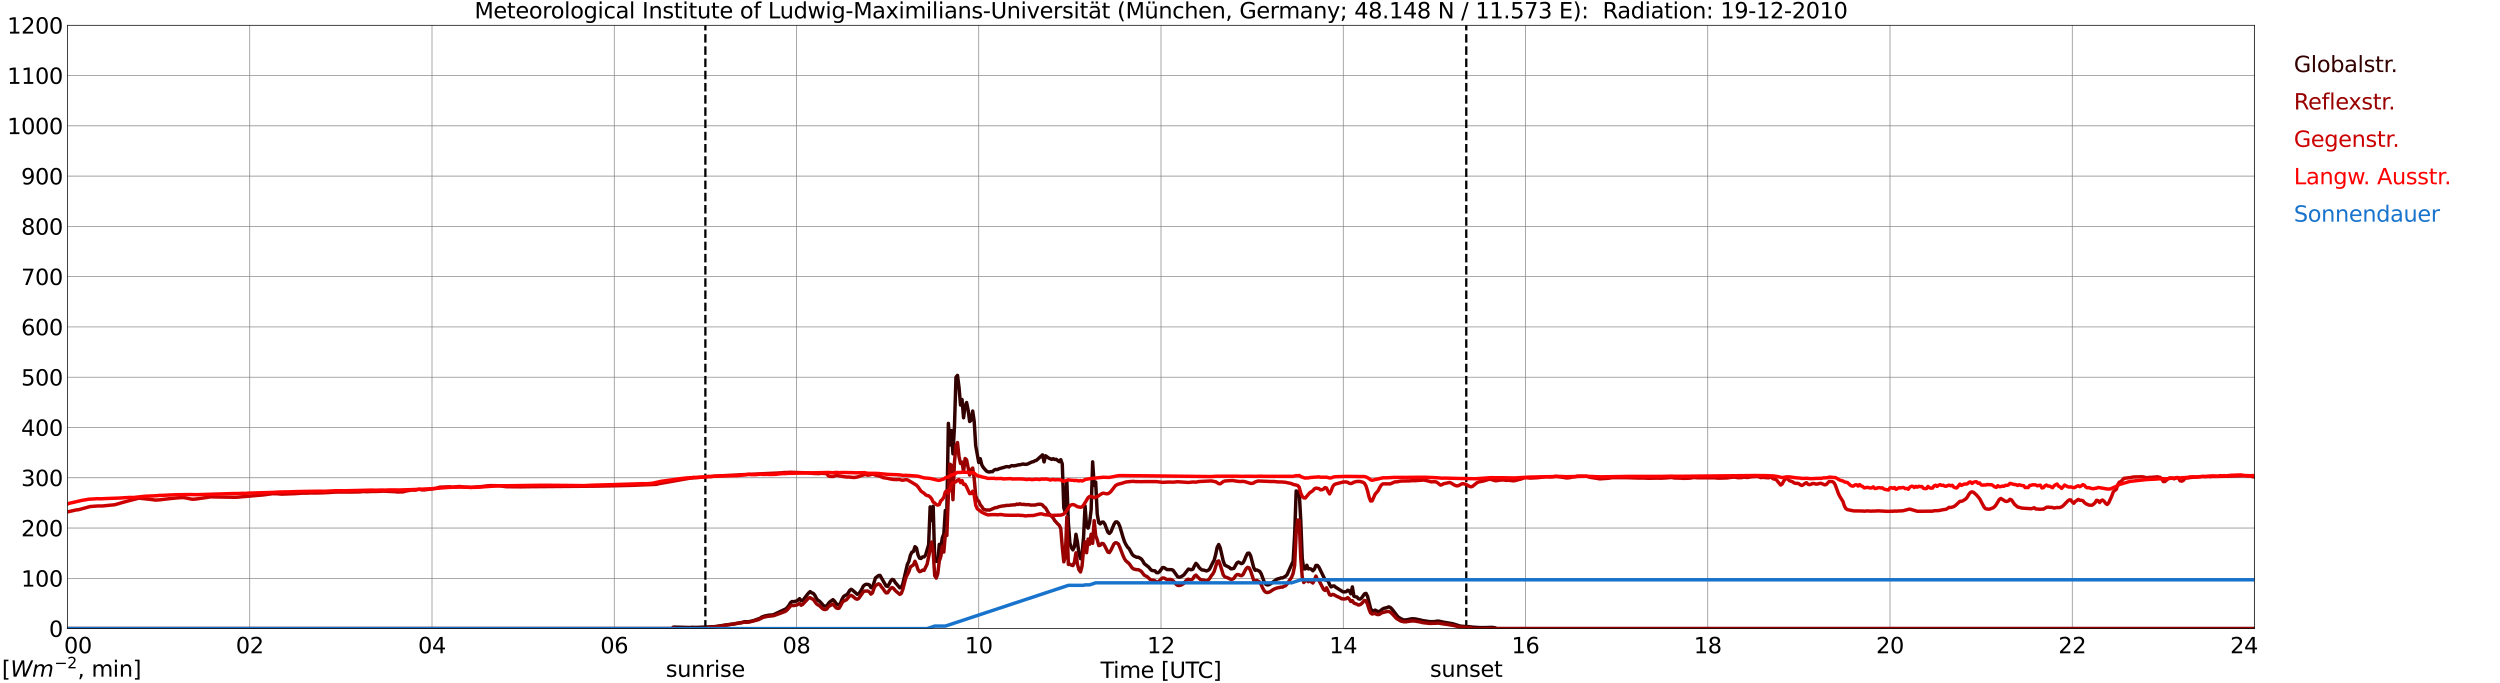 <?xml version="1.0" encoding="utf-8" standalone="no"?>
<!DOCTYPE svg PUBLIC "-//W3C//DTD SVG 1.1//EN"
  "http://www.w3.org/Graphics/SVG/1.1/DTD/svg11.dtd">
<svg xmlns:xlink="http://www.w3.org/1999/xlink" width="1085.4pt" height="296.64pt" viewBox="0 0 1085.4 296.64" xmlns="http://www.w3.org/2000/svg" version="1.1">
 <defs>
  <style type="text/css">*{stroke-linejoin: round; stroke-linecap: butt}</style>
 </defs>
 <g id="figure_1">
  <g id="patch_1">
   <path d="M 0 296.64 
L 1085.4 296.64 
L 1085.4 0 
L 0 0 
z
" style="fill: #ffffff"/>
  </g>
  <g id="axes_1">
   <g id="patch_2">
    <path d="M 29.306 272.909 
L 978.814 272.909 
L 978.814 10.976 
L 29.306 10.976 
z
" style="fill: #ffffff"/>
   </g>
   <g id="patch_3">
    <path d="M 978.814 272.909 
L 978.814 272.909 
L 978.814 10.976 
L 978.814 10.976 
z
" clip-path="url(#pb1812eec13)" style="fill: #d3d3d3; opacity: 0.25; stroke: #d3d3d3; stroke-linejoin: miter"/>
   </g>
   <g id="matplotlib.axis_1">
    <g id="xtick_1">
     <g id="line2d_1">
      <path d="M 29.306 272.909 
L 29.306 10.976 
" clip-path="url(#pb1812eec13)" style="fill: none; stroke: #808080; stroke-width: 0.3; stroke-linecap: square"/>
     </g>
     <g id="line2d_2"/>
     <g id="text_1">
      <!--    00 -->
      <g transform="translate(18.733 283.627) scale(0.095 -0.095)">
       <defs>
        <path id="DejaVuSans-20" transform="scale(0.016)"/>
        <path id="DejaVuSans-30" d="M 2034 4250 
Q 1547 4250 1301 3770 
Q 1056 3291 1056 2328 
Q 1056 1369 1301 889 
Q 1547 409 2034 409 
Q 2525 409 2770 889 
Q 3016 1369 3016 2328 
Q 3016 3291 2770 3770 
Q 2525 4250 2034 4250 
z
M 2034 4750 
Q 2819 4750 3233 4129 
Q 3647 3509 3647 2328 
Q 3647 1150 3233 529 
Q 2819 -91 2034 -91 
Q 1250 -91 836 529 
Q 422 1150 422 2328 
Q 422 3509 836 4129 
Q 1250 4750 2034 4750 
z
" transform="scale(0.016)"/>
       </defs>
       <use xlink:href="#DejaVuSans-20"/>
       <use xlink:href="#DejaVuSans-20" transform="translate(31.787 0)"/>
       <use xlink:href="#DejaVuSans-20" transform="translate(63.574 0)"/>
       <use xlink:href="#DejaVuSans-30" transform="translate(95.361 0)"/>
       <use xlink:href="#DejaVuSans-30" transform="translate(158.984 0)"/>
      </g>
     </g>
    </g>
    <g id="xtick_2">
     <g id="line2d_3">
      <path d="M 108.431 272.909 
L 108.431 10.976 
" clip-path="url(#pb1812eec13)" style="fill: none; stroke: #808080; stroke-width: 0.3; stroke-linecap: square"/>
     </g>
     <g id="line2d_4"/>
     <g id="text_2">
      <!-- 02 -->
      <g transform="translate(102.387 283.627) scale(0.095 -0.095)">
       <defs>
        <path id="DejaVuSans-32" d="M 1228 531 
L 3431 531 
L 3431 0 
L 469 0 
L 469 531 
Q 828 903 1448 1529 
Q 2069 2156 2228 2338 
Q 2531 2678 2651 2914 
Q 2772 3150 2772 3378 
Q 2772 3750 2511 3984 
Q 2250 4219 1831 4219 
Q 1534 4219 1204 4116 
Q 875 4013 500 3803 
L 500 4441 
Q 881 4594 1212 4672 
Q 1544 4750 1819 4750 
Q 2544 4750 2975 4387 
Q 3406 4025 3406 3419 
Q 3406 3131 3298 2873 
Q 3191 2616 2906 2266 
Q 2828 2175 2409 1742 
Q 1991 1309 1228 531 
z
" transform="scale(0.016)"/>
       </defs>
       <use xlink:href="#DejaVuSans-30"/>
       <use xlink:href="#DejaVuSans-32" transform="translate(63.623 0)"/>
      </g>
     </g>
    </g>
    <g id="xtick_3">
     <g id="line2d_5">
      <path d="M 187.557 272.909 
L 187.557 10.976 
" clip-path="url(#pb1812eec13)" style="fill: none; stroke: #808080; stroke-width: 0.3; stroke-linecap: square"/>
     </g>
     <g id="line2d_6"/>
     <g id="text_3">
      <!-- 04 -->
      <g transform="translate(181.513 283.627) scale(0.095 -0.095)">
       <defs>
        <path id="DejaVuSans-34" d="M 2419 4116 
L 825 1625 
L 2419 1625 
L 2419 4116 
z
M 2253 4666 
L 3047 4666 
L 3047 1625 
L 3713 1625 
L 3713 1100 
L 3047 1100 
L 3047 0 
L 2419 0 
L 2419 1100 
L 313 1100 
L 313 1709 
L 2253 4666 
z
" transform="scale(0.016)"/>
       </defs>
       <use xlink:href="#DejaVuSans-30"/>
       <use xlink:href="#DejaVuSans-34" transform="translate(63.623 0)"/>
      </g>
     </g>
    </g>
    <g id="xtick_4">
     <g id="line2d_7">
      <path d="M 266.683 272.909 
L 266.683 10.976 
" clip-path="url(#pb1812eec13)" style="fill: none; stroke: #808080; stroke-width: 0.3; stroke-linecap: square"/>
     </g>
     <g id="line2d_8"/>
     <g id="text_4">
      <!-- 06 -->
      <g transform="translate(260.638 283.627) scale(0.095 -0.095)">
       <defs>
        <path id="DejaVuSans-36" d="M 2113 2584 
Q 1688 2584 1439 2293 
Q 1191 2003 1191 1497 
Q 1191 994 1439 701 
Q 1688 409 2113 409 
Q 2538 409 2786 701 
Q 3034 994 3034 1497 
Q 3034 2003 2786 2293 
Q 2538 2584 2113 2584 
z
M 3366 4563 
L 3366 3988 
Q 3128 4100 2886 4159 
Q 2644 4219 2406 4219 
Q 1781 4219 1451 3797 
Q 1122 3375 1075 2522 
Q 1259 2794 1537 2939 
Q 1816 3084 2150 3084 
Q 2853 3084 3261 2657 
Q 3669 2231 3669 1497 
Q 3669 778 3244 343 
Q 2819 -91 2113 -91 
Q 1303 -91 875 529 
Q 447 1150 447 2328 
Q 447 3434 972 4092 
Q 1497 4750 2381 4750 
Q 2619 4750 2861 4703 
Q 3103 4656 3366 4563 
z
" transform="scale(0.016)"/>
       </defs>
       <use xlink:href="#DejaVuSans-30"/>
       <use xlink:href="#DejaVuSans-36" transform="translate(63.623 0)"/>
      </g>
     </g>
    </g>
    <g id="xtick_5">
     <g id="line2d_9">
      <path d="M 345.808 272.909 
L 345.808 10.976 
" clip-path="url(#pb1812eec13)" style="fill: none; stroke: #808080; stroke-width: 0.3; stroke-linecap: square"/>
     </g>
     <g id="line2d_10"/>
     <g id="text_5">
      <!-- 08 -->
      <g transform="translate(339.764 283.627) scale(0.095 -0.095)">
       <defs>
        <path id="DejaVuSans-38" d="M 2034 2216 
Q 1584 2216 1326 1975 
Q 1069 1734 1069 1313 
Q 1069 891 1326 650 
Q 1584 409 2034 409 
Q 2484 409 2743 651 
Q 3003 894 3003 1313 
Q 3003 1734 2745 1975 
Q 2488 2216 2034 2216 
z
M 1403 2484 
Q 997 2584 770 2862 
Q 544 3141 544 3541 
Q 544 4100 942 4425 
Q 1341 4750 2034 4750 
Q 2731 4750 3128 4425 
Q 3525 4100 3525 3541 
Q 3525 3141 3298 2862 
Q 3072 2584 2669 2484 
Q 3125 2378 3379 2068 
Q 3634 1759 3634 1313 
Q 3634 634 3220 271 
Q 2806 -91 2034 -91 
Q 1263 -91 848 271 
Q 434 634 434 1313 
Q 434 1759 690 2068 
Q 947 2378 1403 2484 
z
M 1172 3481 
Q 1172 3119 1398 2916 
Q 1625 2713 2034 2713 
Q 2441 2713 2670 2916 
Q 2900 3119 2900 3481 
Q 2900 3844 2670 4047 
Q 2441 4250 2034 4250 
Q 1625 4250 1398 4047 
Q 1172 3844 1172 3481 
z
" transform="scale(0.016)"/>
       </defs>
       <use xlink:href="#DejaVuSans-30"/>
       <use xlink:href="#DejaVuSans-38" transform="translate(63.623 0)"/>
      </g>
     </g>
    </g>
    <g id="xtick_6">
     <g id="line2d_11">
      <path d="M 424.934 272.909 
L 424.934 10.976 
" clip-path="url(#pb1812eec13)" style="fill: none; stroke: #808080; stroke-width: 0.3; stroke-linecap: square"/>
     </g>
     <g id="line2d_12"/>
     <g id="text_6">
      <!-- 10 -->
      <g transform="translate(418.89 283.627) scale(0.095 -0.095)">
       <defs>
        <path id="DejaVuSans-31" d="M 794 531 
L 1825 531 
L 1825 4091 
L 703 3866 
L 703 4441 
L 1819 4666 
L 2450 4666 
L 2450 531 
L 3481 531 
L 3481 0 
L 794 0 
L 794 531 
z
" transform="scale(0.016)"/>
       </defs>
       <use xlink:href="#DejaVuSans-31"/>
       <use xlink:href="#DejaVuSans-30" transform="translate(63.623 0)"/>
      </g>
     </g>
    </g>
    <g id="xtick_7">
     <g id="line2d_13">
      <path d="M 504.06 272.909 
L 504.06 10.976 
" clip-path="url(#pb1812eec13)" style="fill: none; stroke: #808080; stroke-width: 0.3; stroke-linecap: square"/>
     </g>
     <g id="line2d_14"/>
     <g id="text_7">
      <!-- 12 -->
      <g transform="translate(498.015 283.627) scale(0.095 -0.095)">
       <use xlink:href="#DejaVuSans-31"/>
       <use xlink:href="#DejaVuSans-32" transform="translate(63.623 0)"/>
      </g>
     </g>
    </g>
    <g id="xtick_8">
     <g id="line2d_15">
      <path d="M 583.185 272.909 
L 583.185 10.976 
" clip-path="url(#pb1812eec13)" style="fill: none; stroke: #808080; stroke-width: 0.3; stroke-linecap: square"/>
     </g>
     <g id="line2d_16"/>
     <g id="text_8">
      <!-- 14 -->
      <g transform="translate(577.141 283.627) scale(0.095 -0.095)">
       <use xlink:href="#DejaVuSans-31"/>
       <use xlink:href="#DejaVuSans-34" transform="translate(63.623 0)"/>
      </g>
     </g>
    </g>
    <g id="xtick_9">
     <g id="line2d_17">
      <path d="M 662.311 272.909 
L 662.311 10.976 
" clip-path="url(#pb1812eec13)" style="fill: none; stroke: #808080; stroke-width: 0.3; stroke-linecap: square"/>
     </g>
     <g id="line2d_18"/>
     <g id="text_9">
      <!-- 16 -->
      <g transform="translate(656.267 283.627) scale(0.095 -0.095)">
       <use xlink:href="#DejaVuSans-31"/>
       <use xlink:href="#DejaVuSans-36" transform="translate(63.623 0)"/>
      </g>
     </g>
    </g>
    <g id="xtick_10">
     <g id="line2d_19">
      <path d="M 741.437 272.909 
L 741.437 10.976 
" clip-path="url(#pb1812eec13)" style="fill: none; stroke: #808080; stroke-width: 0.3; stroke-linecap: square"/>
     </g>
     <g id="line2d_20"/>
     <g id="text_10">
      <!-- 18 -->
      <g transform="translate(735.392 283.627) scale(0.095 -0.095)">
       <use xlink:href="#DejaVuSans-31"/>
       <use xlink:href="#DejaVuSans-38" transform="translate(63.623 0)"/>
      </g>
     </g>
    </g>
    <g id="xtick_11">
     <g id="line2d_21">
      <path d="M 820.562 272.909 
L 820.562 10.976 
" clip-path="url(#pb1812eec13)" style="fill: none; stroke: #808080; stroke-width: 0.3; stroke-linecap: square"/>
     </g>
     <g id="line2d_22"/>
     <g id="text_11">
      <!-- 20 -->
      <g transform="translate(814.518 283.627) scale(0.095 -0.095)">
       <use xlink:href="#DejaVuSans-32"/>
       <use xlink:href="#DejaVuSans-30" transform="translate(63.623 0)"/>
      </g>
     </g>
    </g>
    <g id="xtick_12">
     <g id="line2d_23">
      <path d="M 899.688 272.909 
L 899.688 10.976 
" clip-path="url(#pb1812eec13)" style="fill: none; stroke: #808080; stroke-width: 0.3; stroke-linecap: square"/>
     </g>
     <g id="line2d_24"/>
     <g id="text_12">
      <!-- 22 -->
      <g transform="translate(893.644 283.627) scale(0.095 -0.095)">
       <use xlink:href="#DejaVuSans-32"/>
       <use xlink:href="#DejaVuSans-32" transform="translate(63.623 0)"/>
      </g>
     </g>
    </g>
    <g id="xtick_13">
     <g id="line2d_25">
      <path d="M 978.814 272.909 
L 978.814 10.976 
" clip-path="url(#pb1812eec13)" style="fill: none; stroke: #808080; stroke-width: 0.3; stroke-linecap: square"/>
     </g>
     <g id="line2d_26"/>
     <g id="text_13">
      <!-- 24    -->
      <g transform="translate(968.241 283.627) scale(0.095 -0.095)">
       <use xlink:href="#DejaVuSans-32"/>
       <use xlink:href="#DejaVuSans-34" transform="translate(63.623 0)"/>
       <use xlink:href="#DejaVuSans-20" transform="translate(127.246 0)"/>
       <use xlink:href="#DejaVuSans-20" transform="translate(159.033 0)"/>
       <use xlink:href="#DejaVuSans-20" transform="translate(190.82 0)"/>
      </g>
     </g>
    </g>
    <g id="text_14">
     <!-- Time [UTC] -->
     <g transform="translate(477.806 294.322) scale(0.095 -0.095)">
      <defs>
       <path id="DejaVuSans-54" d="M -19 4666 
L 3928 4666 
L 3928 4134 
L 2272 4134 
L 2272 0 
L 1638 0 
L 1638 4134 
L -19 4134 
L -19 4666 
z
" transform="scale(0.016)"/>
       <path id="DejaVuSans-69" d="M 603 3500 
L 1178 3500 
L 1178 0 
L 603 0 
L 603 3500 
z
M 603 4863 
L 1178 4863 
L 1178 4134 
L 603 4134 
L 603 4863 
z
" transform="scale(0.016)"/>
       <path id="DejaVuSans-6d" d="M 3328 2828 
Q 3544 3216 3844 3400 
Q 4144 3584 4550 3584 
Q 5097 3584 5394 3201 
Q 5691 2819 5691 2113 
L 5691 0 
L 5113 0 
L 5113 2094 
Q 5113 2597 4934 2840 
Q 4756 3084 4391 3084 
Q 3944 3084 3684 2787 
Q 3425 2491 3425 1978 
L 3425 0 
L 2847 0 
L 2847 2094 
Q 2847 2600 2669 2842 
Q 2491 3084 2119 3084 
Q 1678 3084 1418 2786 
Q 1159 2488 1159 1978 
L 1159 0 
L 581 0 
L 581 3500 
L 1159 3500 
L 1159 2956 
Q 1356 3278 1631 3431 
Q 1906 3584 2284 3584 
Q 2666 3584 2933 3390 
Q 3200 3197 3328 2828 
z
" transform="scale(0.016)"/>
       <path id="DejaVuSans-65" d="M 3597 1894 
L 3597 1613 
L 953 1613 
Q 991 1019 1311 708 
Q 1631 397 2203 397 
Q 2534 397 2845 478 
Q 3156 559 3463 722 
L 3463 178 
Q 3153 47 2828 -22 
Q 2503 -91 2169 -91 
Q 1331 -91 842 396 
Q 353 884 353 1716 
Q 353 2575 817 3079 
Q 1281 3584 2069 3584 
Q 2775 3584 3186 3129 
Q 3597 2675 3597 1894 
z
M 3022 2063 
Q 3016 2534 2758 2815 
Q 2500 3097 2075 3097 
Q 1594 3097 1305 2825 
Q 1016 2553 972 2059 
L 3022 2063 
z
" transform="scale(0.016)"/>
       <path id="DejaVuSans-5b" d="M 550 4863 
L 1875 4863 
L 1875 4416 
L 1125 4416 
L 1125 -397 
L 1875 -397 
L 1875 -844 
L 550 -844 
L 550 4863 
z
" transform="scale(0.016)"/>
       <path id="DejaVuSans-55" d="M 556 4666 
L 1191 4666 
L 1191 1831 
Q 1191 1081 1462 751 
Q 1734 422 2344 422 
Q 2950 422 3222 751 
Q 3494 1081 3494 1831 
L 3494 4666 
L 4128 4666 
L 4128 1753 
Q 4128 841 3676 375 
Q 3225 -91 2344 -91 
Q 1459 -91 1007 375 
Q 556 841 556 1753 
L 556 4666 
z
" transform="scale(0.016)"/>
       <path id="DejaVuSans-43" d="M 4122 4306 
L 4122 3641 
Q 3803 3938 3442 4084 
Q 3081 4231 2675 4231 
Q 1875 4231 1450 3742 
Q 1025 3253 1025 2328 
Q 1025 1406 1450 917 
Q 1875 428 2675 428 
Q 3081 428 3442 575 
Q 3803 722 4122 1019 
L 4122 359 
Q 3791 134 3420 21 
Q 3050 -91 2638 -91 
Q 1578 -91 968 557 
Q 359 1206 359 2328 
Q 359 3453 968 4101 
Q 1578 4750 2638 4750 
Q 3056 4750 3426 4639 
Q 3797 4528 4122 4306 
z
" transform="scale(0.016)"/>
       <path id="DejaVuSans-5d" d="M 1947 4863 
L 1947 -844 
L 622 -844 
L 622 -397 
L 1369 -397 
L 1369 4416 
L 622 4416 
L 622 4863 
L 1947 4863 
z
" transform="scale(0.016)"/>
      </defs>
      <use xlink:href="#DejaVuSans-54"/>
      <use xlink:href="#DejaVuSans-69" transform="translate(57.959 0)"/>
      <use xlink:href="#DejaVuSans-6d" transform="translate(85.742 0)"/>
      <use xlink:href="#DejaVuSans-65" transform="translate(183.154 0)"/>
      <use xlink:href="#DejaVuSans-20" transform="translate(244.678 0)"/>
      <use xlink:href="#DejaVuSans-5b" transform="translate(276.465 0)"/>
      <use xlink:href="#DejaVuSans-55" transform="translate(315.479 0)"/>
      <use xlink:href="#DejaVuSans-54" transform="translate(388.672 0)"/>
      <use xlink:href="#DejaVuSans-43" transform="translate(443.881 0)"/>
      <use xlink:href="#DejaVuSans-5d" transform="translate(513.705 0)"/>
     </g>
    </g>
   </g>
   <g id="matplotlib.axis_2">
    <g id="ytick_1">
     <g id="line2d_27">
      <path d="M 29.306 272.909 
L 978.814 272.909 
" clip-path="url(#pb1812eec13)" style="fill: none; stroke: #808080; stroke-width: 0.3; stroke-linecap: square"/>
     </g>
     <g id="line2d_28"/>
     <g id="text_15">
      <!-- 0 -->
      <g transform="translate(21.261 276.518) scale(0.095 -0.095)">
       <use xlink:href="#DejaVuSans-30"/>
      </g>
     </g>
    </g>
    <g id="ytick_2">
     <g id="line2d_29">
      <path d="M 29.306 251.081 
L 978.814 251.081 
" clip-path="url(#pb1812eec13)" style="fill: none; stroke: #808080; stroke-width: 0.3; stroke-linecap: square"/>
     </g>
     <g id="line2d_30"/>
     <g id="text_16">
      <!-- 100 -->
      <g transform="translate(9.173 254.69) scale(0.095 -0.095)">
       <use xlink:href="#DejaVuSans-31"/>
       <use xlink:href="#DejaVuSans-30" transform="translate(63.623 0)"/>
       <use xlink:href="#DejaVuSans-30" transform="translate(127.246 0)"/>
      </g>
     </g>
    </g>
    <g id="ytick_3">
     <g id="line2d_31">
      <path d="M 29.306 229.253 
L 978.814 229.253 
" clip-path="url(#pb1812eec13)" style="fill: none; stroke: #808080; stroke-width: 0.3; stroke-linecap: square"/>
     </g>
     <g id="line2d_32"/>
     <g id="text_17">
      <!-- 200 -->
      <g transform="translate(9.173 232.863) scale(0.095 -0.095)">
       <use xlink:href="#DejaVuSans-32"/>
       <use xlink:href="#DejaVuSans-30" transform="translate(63.623 0)"/>
       <use xlink:href="#DejaVuSans-30" transform="translate(127.246 0)"/>
      </g>
     </g>
    </g>
    <g id="ytick_4">
     <g id="line2d_33">
      <path d="M 29.306 207.426 
L 978.814 207.426 
" clip-path="url(#pb1812eec13)" style="fill: none; stroke: #808080; stroke-width: 0.3; stroke-linecap: square"/>
     </g>
     <g id="line2d_34"/>
     <g id="text_18">
      <!-- 300 -->
      <g transform="translate(9.173 211.035) scale(0.095 -0.095)">
       <defs>
        <path id="DejaVuSans-33" d="M 2597 2516 
Q 3050 2419 3304 2112 
Q 3559 1806 3559 1356 
Q 3559 666 3084 287 
Q 2609 -91 1734 -91 
Q 1441 -91 1130 -33 
Q 819 25 488 141 
L 488 750 
Q 750 597 1062 519 
Q 1375 441 1716 441 
Q 2309 441 2620 675 
Q 2931 909 2931 1356 
Q 2931 1769 2642 2001 
Q 2353 2234 1838 2234 
L 1294 2234 
L 1294 2753 
L 1863 2753 
Q 2328 2753 2575 2939 
Q 2822 3125 2822 3475 
Q 2822 3834 2567 4026 
Q 2313 4219 1838 4219 
Q 1578 4219 1281 4162 
Q 984 4106 628 3988 
L 628 4550 
Q 988 4650 1302 4700 
Q 1616 4750 1894 4750 
Q 2613 4750 3031 4423 
Q 3450 4097 3450 3541 
Q 3450 3153 3228 2886 
Q 3006 2619 2597 2516 
z
" transform="scale(0.016)"/>
       </defs>
       <use xlink:href="#DejaVuSans-33"/>
       <use xlink:href="#DejaVuSans-30" transform="translate(63.623 0)"/>
       <use xlink:href="#DejaVuSans-30" transform="translate(127.246 0)"/>
      </g>
     </g>
    </g>
    <g id="ytick_5">
     <g id="line2d_35">
      <path d="M 29.306 185.598 
L 978.814 185.598 
" clip-path="url(#pb1812eec13)" style="fill: none; stroke: #808080; stroke-width: 0.3; stroke-linecap: square"/>
     </g>
     <g id="line2d_36"/>
     <g id="text_19">
      <!-- 400 -->
      <g transform="translate(9.173 189.207) scale(0.095 -0.095)">
       <use xlink:href="#DejaVuSans-34"/>
       <use xlink:href="#DejaVuSans-30" transform="translate(63.623 0)"/>
       <use xlink:href="#DejaVuSans-30" transform="translate(127.246 0)"/>
      </g>
     </g>
    </g>
    <g id="ytick_6">
     <g id="line2d_37">
      <path d="M 29.306 163.77 
L 978.814 163.77 
" clip-path="url(#pb1812eec13)" style="fill: none; stroke: #808080; stroke-width: 0.3; stroke-linecap: square"/>
     </g>
     <g id="line2d_38"/>
     <g id="text_20">
      <!-- 500 -->
      <g transform="translate(9.173 167.379) scale(0.095 -0.095)">
       <defs>
        <path id="DejaVuSans-35" d="M 691 4666 
L 3169 4666 
L 3169 4134 
L 1269 4134 
L 1269 2991 
Q 1406 3038 1543 3061 
Q 1681 3084 1819 3084 
Q 2600 3084 3056 2656 
Q 3513 2228 3513 1497 
Q 3513 744 3044 326 
Q 2575 -91 1722 -91 
Q 1428 -91 1123 -41 
Q 819 9 494 109 
L 494 744 
Q 775 591 1075 516 
Q 1375 441 1709 441 
Q 2250 441 2565 725 
Q 2881 1009 2881 1497 
Q 2881 1984 2565 2268 
Q 2250 2553 1709 2553 
Q 1456 2553 1204 2497 
Q 953 2441 691 2322 
L 691 4666 
z
" transform="scale(0.016)"/>
       </defs>
       <use xlink:href="#DejaVuSans-35"/>
       <use xlink:href="#DejaVuSans-30" transform="translate(63.623 0)"/>
       <use xlink:href="#DejaVuSans-30" transform="translate(127.246 0)"/>
      </g>
     </g>
    </g>
    <g id="ytick_7">
     <g id="line2d_39">
      <path d="M 29.306 141.942 
L 978.814 141.942 
" clip-path="url(#pb1812eec13)" style="fill: none; stroke: #808080; stroke-width: 0.3; stroke-linecap: square"/>
     </g>
     <g id="line2d_40"/>
     <g id="text_21">
      <!-- 600 -->
      <g transform="translate(9.173 145.551) scale(0.095 -0.095)">
       <use xlink:href="#DejaVuSans-36"/>
       <use xlink:href="#DejaVuSans-30" transform="translate(63.623 0)"/>
       <use xlink:href="#DejaVuSans-30" transform="translate(127.246 0)"/>
      </g>
     </g>
    </g>
    <g id="ytick_8">
     <g id="line2d_41">
      <path d="M 29.306 120.114 
L 978.814 120.114 
" clip-path="url(#pb1812eec13)" style="fill: none; stroke: #808080; stroke-width: 0.3; stroke-linecap: square"/>
     </g>
     <g id="line2d_42"/>
     <g id="text_22">
      <!-- 700 -->
      <g transform="translate(9.173 123.724) scale(0.095 -0.095)">
       <defs>
        <path id="DejaVuSans-37" d="M 525 4666 
L 3525 4666 
L 3525 4397 
L 1831 0 
L 1172 0 
L 2766 4134 
L 525 4134 
L 525 4666 
z
" transform="scale(0.016)"/>
       </defs>
       <use xlink:href="#DejaVuSans-37"/>
       <use xlink:href="#DejaVuSans-30" transform="translate(63.623 0)"/>
       <use xlink:href="#DejaVuSans-30" transform="translate(127.246 0)"/>
      </g>
     </g>
    </g>
    <g id="ytick_9">
     <g id="line2d_43">
      <path d="M 29.306 98.287 
L 978.814 98.287 
" clip-path="url(#pb1812eec13)" style="fill: none; stroke: #808080; stroke-width: 0.3; stroke-linecap: square"/>
     </g>
     <g id="line2d_44"/>
     <g id="text_23">
      <!-- 800 -->
      <g transform="translate(9.173 101.896) scale(0.095 -0.095)">
       <use xlink:href="#DejaVuSans-38"/>
       <use xlink:href="#DejaVuSans-30" transform="translate(63.623 0)"/>
       <use xlink:href="#DejaVuSans-30" transform="translate(127.246 0)"/>
      </g>
     </g>
    </g>
    <g id="ytick_10">
     <g id="line2d_45">
      <path d="M 29.306 76.459 
L 978.814 76.459 
" clip-path="url(#pb1812eec13)" style="fill: none; stroke: #808080; stroke-width: 0.3; stroke-linecap: square"/>
     </g>
     <g id="line2d_46"/>
     <g id="text_24">
      <!-- 900 -->
      <g transform="translate(9.173 80.068) scale(0.095 -0.095)">
       <defs>
        <path id="DejaVuSans-39" d="M 703 97 
L 703 672 
Q 941 559 1184 500 
Q 1428 441 1663 441 
Q 2288 441 2617 861 
Q 2947 1281 2994 2138 
Q 2813 1869 2534 1725 
Q 2256 1581 1919 1581 
Q 1219 1581 811 2004 
Q 403 2428 403 3163 
Q 403 3881 828 4315 
Q 1253 4750 1959 4750 
Q 2769 4750 3195 4129 
Q 3622 3509 3622 2328 
Q 3622 1225 3098 567 
Q 2575 -91 1691 -91 
Q 1453 -91 1209 -44 
Q 966 3 703 97 
z
M 1959 2075 
Q 2384 2075 2632 2365 
Q 2881 2656 2881 3163 
Q 2881 3666 2632 3958 
Q 2384 4250 1959 4250 
Q 1534 4250 1286 3958 
Q 1038 3666 1038 3163 
Q 1038 2656 1286 2365 
Q 1534 2075 1959 2075 
z
" transform="scale(0.016)"/>
       </defs>
       <use xlink:href="#DejaVuSans-39"/>
       <use xlink:href="#DejaVuSans-30" transform="translate(63.623 0)"/>
       <use xlink:href="#DejaVuSans-30" transform="translate(127.246 0)"/>
      </g>
     </g>
    </g>
    <g id="ytick_11">
     <g id="line2d_47">
      <path d="M 29.306 54.631 
L 978.814 54.631 
" clip-path="url(#pb1812eec13)" style="fill: none; stroke: #808080; stroke-width: 0.3; stroke-linecap: square"/>
     </g>
     <g id="line2d_48"/>
     <g id="text_25">
      <!-- 1000 -->
      <g transform="translate(3.128 58.24) scale(0.095 -0.095)">
       <use xlink:href="#DejaVuSans-31"/>
       <use xlink:href="#DejaVuSans-30" transform="translate(63.623 0)"/>
       <use xlink:href="#DejaVuSans-30" transform="translate(127.246 0)"/>
       <use xlink:href="#DejaVuSans-30" transform="translate(190.869 0)"/>
      </g>
     </g>
    </g>
    <g id="ytick_12">
     <g id="line2d_49">
      <path d="M 29.306 32.803 
L 978.814 32.803 
" clip-path="url(#pb1812eec13)" style="fill: none; stroke: #808080; stroke-width: 0.3; stroke-linecap: square"/>
     </g>
     <g id="line2d_50"/>
     <g id="text_26">
      <!-- 1100 -->
      <g transform="translate(3.128 36.413) scale(0.095 -0.095)">
       <use xlink:href="#DejaVuSans-31"/>
       <use xlink:href="#DejaVuSans-31" transform="translate(63.623 0)"/>
       <use xlink:href="#DejaVuSans-30" transform="translate(127.246 0)"/>
       <use xlink:href="#DejaVuSans-30" transform="translate(190.869 0)"/>
      </g>
     </g>
    </g>
    <g id="ytick_13">
     <g id="line2d_51">
      <path d="M 29.306 10.976 
L 978.814 10.976 
" clip-path="url(#pb1812eec13)" style="fill: none; stroke: #808080; stroke-width: 0.3; stroke-linecap: square"/>
     </g>
     <g id="line2d_52"/>
     <g id="text_27">
      <!-- 1200 -->
      <g transform="translate(3.128 14.585) scale(0.095 -0.095)">
       <use xlink:href="#DejaVuSans-31"/>
       <use xlink:href="#DejaVuSans-32" transform="translate(63.623 0)"/>
       <use xlink:href="#DejaVuSans-30" transform="translate(127.246 0)"/>
       <use xlink:href="#DejaVuSans-30" transform="translate(190.869 0)"/>
      </g>
     </g>
    </g>
   </g>
   <g id="line2d_53">
    <path d="M 306.246 272.909 
L 306.246 10.976 
" clip-path="url(#pb1812eec13)" style="fill: none; stroke-dasharray: 3.7,1.6; stroke-dashoffset: 0; stroke: #000000"/>
   </g>
   <g id="line2d_54">
    <path d="M 636.595 272.909 
L 636.595 10.976 
" clip-path="url(#pb1812eec13)" style="fill: none; stroke-dasharray: 3.7,1.6; stroke-dashoffset: 0; stroke: #000000"/>
   </g>
   <g id="line2d_55">
    <path d="M 29.306 272.909 
L 291.739 272.909 
L 292.399 272.247 
L 299.652 272.442 
L 300.311 272.354 
L 302.289 272.398 
L 310.202 272.075 
L 316.136 271.193 
L 318.114 270.977 
L 322.071 270.287 
L 323.39 269.901 
L 324.708 269.964 
L 326.686 269.6 
L 328.665 268.91 
L 329.983 268.436 
L 330.643 267.941 
L 331.961 267.447 
L 333.94 267.059 
L 335.258 266.993 
L 335.918 266.823 
L 337.236 266.199 
L 341.193 264.346 
L 341.852 263.702 
L 342.512 262.84 
L 343.171 261.72 
L 343.83 261.161 
L 344.49 261.246 
L 345.808 260.945 
L 346.468 260.537 
L 347.127 259.913 
L 347.787 260.731 
L 348.446 260.838 
L 350.424 258.212 
L 351.083 257.437 
L 351.743 256.857 
L 352.402 257.394 
L 353.062 257.61 
L 353.721 258.363 
L 354.38 259.655 
L 355.04 260.58 
L 355.699 260.945 
L 356.359 261.591 
L 357.677 263.119 
L 358.996 263.141 
L 359.655 261.98 
L 360.315 261.29 
L 361.634 260.343 
L 362.293 260.967 
L 362.952 261.936 
L 363.612 262.56 
L 364.271 262.667 
L 364.93 261.785 
L 365.59 260.129 
L 366.249 258.987 
L 366.909 258.535 
L 367.568 258.256 
L 368.227 257.501 
L 368.887 256.339 
L 369.546 255.844 
L 370.206 256.274 
L 372.184 258.018 
L 372.843 257.76 
L 373.502 256.898 
L 374.162 255.822 
L 374.821 254.467 
L 375.481 253.906 
L 376.14 253.67 
L 376.799 253.735 
L 377.459 253.949 
L 378.118 255.134 
L 378.777 255.154 
L 380.096 250.915 
L 381.415 249.881 
L 382.074 249.817 
L 383.393 252.12 
L 384.712 254.401 
L 385.371 254.595 
L 386.031 253.541 
L 386.69 252.249 
L 387.349 251.559 
L 388.009 251.775 
L 388.668 252.873 
L 390.646 255.198 
L 391.306 255.091 
L 391.965 253.476 
L 393.943 245.037 
L 394.603 243.681 
L 395.262 241.034 
L 395.921 239.7 
L 396.581 239.44 
L 397.24 237.354 
L 397.899 237.934 
L 398.559 240.883 
L 399.218 242.326 
L 399.878 242.455 
L 400.537 241.787 
L 401.196 241.787 
L 401.856 240.968 
L 403.175 236.513 
L 403.834 220.066 
L 404.493 225.944 
L 405.153 219.787 
L 405.812 243.531 
L 406.471 243.703 
L 407.131 243.747 
L 407.79 236.341 
L 408.45 237.869 
L 409.109 233.499 
L 409.768 231.842 
L 410.428 221.618 
L 411.087 221.788 
L 411.746 183.817 
L 412.406 193.203 
L 413.065 186.938 
L 413.725 197.033 
L 414.384 185.323 
L 415.043 163.755 
L 415.703 162.98 
L 416.362 168.125 
L 417.022 175.852 
L 417.681 173.462 
L 418.34 181.385 
L 419 176.41 
L 419.659 174.754 
L 420.318 178.004 
L 420.978 182.998 
L 421.637 182.439 
L 422.297 178.456 
L 422.956 182.935 
L 423.615 193.504 
L 424.934 200.801 
L 425.593 199.144 
L 426.253 201.833 
L 426.912 202.953 
L 428.231 204.481 
L 428.89 204.826 
L 429.55 204.935 
L 430.209 204.763 
L 430.869 204.784 
L 431.528 204.16 
L 432.187 203.793 
L 432.847 203.9 
L 434.165 203.383 
L 436.144 202.846 
L 436.803 202.608 
L 437.462 202.588 
L 438.122 202.739 
L 438.781 202.351 
L 439.44 202.156 
L 440.1 202.265 
L 441.419 202.049 
L 442.078 201.814 
L 442.737 201.814 
L 444.056 201.469 
L 445.375 201.619 
L 446.034 201.491 
L 448.012 200.565 
L 448.672 200.434 
L 449.331 200.048 
L 449.991 199.853 
L 452.628 197.485 
L 453.287 200.543 
L 453.947 197.874 
L 455.266 198.843 
L 456.584 199.445 
L 457.244 199.144 
L 457.903 199.509 
L 458.563 199.402 
L 459.881 200.434 
L 460.541 199.574 
L 461.2 201.447 
L 461.859 220.455 
L 462.519 222.434 
L 463.178 208.722 
L 463.838 226.87 
L 464.497 235.804 
L 465.156 237.718 
L 465.816 238.731 
L 466.475 237.373 
L 467.134 231.971 
L 467.794 235.437 
L 468.453 240.431 
L 469.113 242.562 
L 469.772 240.604 
L 470.431 233.37 
L 471.091 219.68 
L 471.75 228.441 
L 472.409 229.301 
L 473.069 226.763 
L 473.728 221.295 
L 474.388 200.521 
L 475.047 210.746 
L 475.706 209.305 
L 476.366 223.168 
L 477.025 226.892 
L 477.685 227.45 
L 478.344 226.719 
L 479.003 226.654 
L 479.663 227.538 
L 480.981 231.024 
L 481.641 231.604 
L 482.3 230.938 
L 483.619 227.688 
L 484.278 226.654 
L 484.938 226.568 
L 485.597 227.215 
L 486.256 228.764 
L 487.575 233.285 
L 488.235 235.221 
L 488.894 236.535 
L 489.553 237.567 
L 490.213 238.192 
L 491.532 240.626 
L 492.191 241.313 
L 493.51 241.959 
L 494.169 241.894 
L 495.488 242.649 
L 496.147 243.531 
L 496.807 244.714 
L 498.125 245.749 
L 498.785 246.264 
L 499.444 247.126 
L 500.103 247.685 
L 501.422 247.835 
L 502.082 248.59 
L 502.741 248.676 
L 503.4 248.224 
L 504.719 246.436 
L 505.379 246.436 
L 506.697 247.298 
L 508.675 247.32 
L 509.335 247.621 
L 511.313 250.42 
L 511.972 250.592 
L 512.632 250.463 
L 513.95 249.645 
L 515.929 247.082 
L 517.247 247.362 
L 517.907 247.104 
L 518.566 245.683 
L 519.226 244.585 
L 519.885 245.253 
L 520.544 246.307 
L 521.204 246.997 
L 521.863 247.471 
L 522.522 247.493 
L 523.841 247.879 
L 524.501 247.621 
L 525.16 247.06 
L 526.479 244.371 
L 527.138 243.251 
L 527.797 240.754 
L 528.457 237.589 
L 529.116 236.406 
L 529.776 237.847 
L 531.094 243.638 
L 531.754 245.338 
L 533.732 246.351 
L 534.391 246.953 
L 535.051 246.91 
L 535.71 246.737 
L 537.029 244.391 
L 537.688 244.026 
L 539.007 244.714 
L 539.666 244.391 
L 540.326 243.101 
L 540.985 241.486 
L 541.644 240.215 
L 542.304 240.13 
L 542.963 241.25 
L 544.282 246.351 
L 544.941 247.6 
L 545.601 247.427 
L 546.919 248.051 
L 547.579 249.149 
L 548.898 252.722 
L 549.557 253.692 
L 550.216 253.971 
L 550.876 253.864 
L 551.535 253.541 
L 554.173 251.581 
L 554.832 251.302 
L 555.491 251.173 
L 556.151 250.871 
L 556.81 250.915 
L 558.129 250.182 
L 558.788 249.516 
L 561.426 243.638 
L 562.085 232.058 
L 562.745 213.157 
L 564.063 213.738 
L 564.723 225.684 
L 565.382 242.498 
L 566.042 246.997 
L 566.701 246.997 
L 567.36 245.404 
L 568.02 246.997 
L 568.679 246.91 
L 569.338 247.126 
L 569.998 247.816 
L 570.657 247.082 
L 571.317 245.489 
L 571.976 245.489 
L 572.635 246.264 
L 575.273 251.69 
L 576.592 252.205 
L 577.251 253.777 
L 577.91 254.811 
L 578.57 254.445 
L 579.229 254.379 
L 579.889 254.962 
L 583.185 257.007 
L 584.504 256.876 
L 585.164 256.252 
L 585.823 256.534 
L 586.482 257.802 
L 587.142 254.811 
L 587.801 258.836 
L 588.46 259.094 
L 589.12 259.181 
L 589.779 259.978 
L 590.439 260.107 
L 591.098 259.696 
L 592.417 257.824 
L 593.076 257.632 
L 593.736 258.922 
L 595.054 264.176 
L 595.714 265.23 
L 596.373 265.208 
L 597.032 264.885 
L 598.351 265.594 
L 599.011 265.402 
L 600.329 264.368 
L 600.989 264.066 
L 601.648 263.959 
L 602.967 263.464 
L 603.626 263.765 
L 604.286 264.368 
L 606.923 267.79 
L 608.242 268.652 
L 609.561 269.189 
L 610.879 269.061 
L 612.858 268.652 
L 614.176 268.674 
L 616.814 269.189 
L 617.473 269.405 
L 619.451 269.707 
L 620.77 269.901 
L 622.748 269.879 
L 624.067 269.663 
L 624.726 269.685 
L 626.705 270.115 
L 630.661 270.783 
L 633.958 271.817 
L 636.595 272.053 
L 637.914 272.075 
L 639.233 272.269 
L 642.53 272.483 
L 645.167 272.461 
L 647.805 272.376 
L 649.123 272.57 
L 649.783 272.909 
L 978.154 272.909 
L 978.154 272.909 
" clip-path="url(#pb1812eec13)" style="fill: none; stroke: #330000; stroke-width: 1.5; stroke-linecap: square"/>
   </g>
   <g id="line2d_56">
    <path d="M 29.306 272.909 
L 291.739 272.909 
L 292.399 272.518 
L 293.058 272.909 
L 306.905 272.909 
L 307.564 272.431 
L 309.543 272.239 
L 310.202 272.217 
L 311.521 272.023 
L 323.39 270.084 
L 324.049 270.215 
L 325.368 270.043 
L 329.324 269.03 
L 331.302 268.041 
L 333.28 267.587 
L 335.918 267.308 
L 340.533 265.607 
L 341.193 265.284 
L 341.852 264.704 
L 343.171 263.132 
L 343.83 262.809 
L 344.49 262.96 
L 345.149 262.787 
L 345.808 262.744 
L 347.127 261.969 
L 347.787 262.765 
L 348.446 262.442 
L 349.765 261.024 
L 351.083 259.644 
L 351.743 259.472 
L 352.402 259.945 
L 353.062 260.183 
L 354.38 262.034 
L 355.04 262.593 
L 355.699 262.875 
L 357.018 264.186 
L 357.677 264.553 
L 358.337 264.638 
L 358.996 264.381 
L 359.655 263.368 
L 361.634 262.25 
L 362.952 263.842 
L 363.612 264.165 
L 364.271 264.079 
L 364.93 263.025 
L 365.59 261.733 
L 366.249 260.893 
L 366.909 260.72 
L 367.568 260.334 
L 368.887 258.697 
L 369.546 258.483 
L 370.206 258.869 
L 371.524 259.967 
L 372.184 260.161 
L 372.843 259.775 
L 374.162 257.922 
L 374.821 256.911 
L 375.481 256.632 
L 376.799 256.588 
L 377.459 257.062 
L 378.118 257.944 
L 378.777 257.407 
L 379.437 255.49 
L 380.096 254.22 
L 381.415 253.467 
L 382.074 253.812 
L 382.734 254.866 
L 383.393 255.619 
L 384.053 256.654 
L 384.712 257.407 
L 385.371 257.341 
L 386.69 255.425 
L 387.349 255.082 
L 388.009 255.534 
L 388.668 256.372 
L 390.646 258.072 
L 391.306 257.642 
L 391.965 255.942 
L 393.284 250.754 
L 394.603 248.171 
L 395.262 246.126 
L 396.581 245.266 
L 397.24 243.673 
L 397.899 245.222 
L 398.559 247.309 
L 399.218 248.193 
L 399.878 248.021 
L 400.537 247.503 
L 401.196 247.654 
L 402.515 244.965 
L 404.493 235.3 
L 405.153 239.56 
L 405.812 249.924 
L 406.471 250.992 
L 407.131 249.141 
L 407.79 243.651 
L 408.45 241.671 
L 409.109 237.301 
L 409.768 239.689 
L 410.428 232.006 
L 411.087 232.479 
L 411.746 214.589 
L 412.406 201.523 
L 413.065 201.997 
L 413.725 216.958 
L 414.384 200.77 
L 415.043 193.495 
L 415.703 192.137 
L 416.362 198.273 
L 417.022 201.222 
L 417.681 200.641 
L 418.34 204.883 
L 419 199.07 
L 419.659 199.65 
L 420.978 206.238 
L 421.637 203.913 
L 422.297 203.202 
L 422.956 207.744 
L 423.615 215.279 
L 424.275 217.001 
L 424.934 217.626 
L 425.593 219.154 
L 426.253 219.95 
L 426.912 221.026 
L 428.231 221.478 
L 428.89 221.371 
L 429.55 221.5 
L 432.187 220.38 
L 432.847 220.38 
L 433.506 220.035 
L 435.484 219.627 
L 436.144 219.627 
L 436.803 219.433 
L 438.122 219.411 
L 438.781 219.282 
L 439.44 219.282 
L 440.1 219.154 
L 440.759 219.197 
L 441.419 218.852 
L 442.078 219.025 
L 442.737 218.724 
L 443.397 218.959 
L 444.716 219.003 
L 445.375 219.11 
L 446.694 219.088 
L 447.353 219.282 
L 448.672 219.261 
L 449.331 219.282 
L 450.65 218.937 
L 451.969 218.937 
L 452.628 219.261 
L 453.287 220.035 
L 453.947 220.509 
L 455.266 222.856 
L 457.244 224.879 
L 457.903 225.999 
L 459.222 227.463 
L 459.881 228.044 
L 460.541 229.487 
L 461.2 237.515 
L 461.859 243.93 
L 462.519 241.606 
L 463.178 224.471 
L 463.838 245.05 
L 464.497 244.943 
L 465.156 245.373 
L 465.816 245.546 
L 466.475 244.059 
L 467.134 240.012 
L 467.794 245.094 
L 468.453 247.375 
L 469.113 248.322 
L 469.772 245.847 
L 470.431 238.679 
L 471.091 235.212 
L 471.75 239.971 
L 472.409 234.029 
L 473.069 236.288 
L 473.728 231.94 
L 474.388 235.88 
L 475.047 226.042 
L 475.706 232.543 
L 476.366 234.33 
L 477.025 236.869 
L 477.685 236.74 
L 478.344 235.943 
L 479.003 236.031 
L 479.663 237.063 
L 480.981 239.689 
L 481.641 239.905 
L 482.3 238.914 
L 483.619 236.16 
L 484.278 235.62 
L 484.938 235.751 
L 485.597 236.245 
L 486.256 237.797 
L 487.575 241.219 
L 488.235 242.66 
L 488.894 243.566 
L 490.213 244.683 
L 491.532 246.556 
L 492.191 247.03 
L 493.51 247.331 
L 494.169 247.331 
L 494.828 247.613 
L 495.488 248.043 
L 496.807 249.721 
L 498.125 250.431 
L 499.444 251.659 
L 500.103 251.873 
L 500.763 251.873 
L 501.422 252.153 
L 502.082 252.67 
L 502.741 252.67 
L 503.4 252.175 
L 504.06 251.378 
L 504.719 250.926 
L 505.379 250.97 
L 506.697 251.659 
L 508.016 251.55 
L 508.675 251.679 
L 509.335 252.153 
L 510.654 253.683 
L 511.313 254.176 
L 511.972 254.176 
L 512.632 254.047 
L 513.291 253.746 
L 513.95 253.273 
L 515.269 251.701 
L 515.929 251.465 
L 516.588 251.659 
L 517.247 251.701 
L 517.907 251.271 
L 518.566 250.11 
L 519.226 249.656 
L 520.544 251.055 
L 521.204 251.616 
L 521.863 251.81 
L 522.522 251.81 
L 523.182 252.089 
L 523.841 252.111 
L 524.501 251.852 
L 525.16 251.186 
L 525.819 250.066 
L 526.479 249.291 
L 527.138 248.128 
L 528.457 243.823 
L 529.116 243.522 
L 529.776 245.266 
L 531.094 249.592 
L 531.754 250.431 
L 533.073 250.885 
L 534.391 251.529 
L 535.051 251.465 
L 535.71 251.099 
L 536.369 250.066 
L 537.029 249.464 
L 537.688 249.442 
L 538.348 249.806 
L 539.007 249.937 
L 539.666 249.464 
L 540.985 246.923 
L 541.644 246.32 
L 542.304 246.556 
L 542.963 247.827 
L 544.282 251.873 
L 544.941 252.218 
L 545.601 251.983 
L 546.919 252.714 
L 547.579 253.875 
L 548.238 255.383 
L 548.898 256.545 
L 549.557 257.127 
L 550.216 257.278 
L 550.876 257.127 
L 551.535 256.824 
L 552.854 255.92 
L 554.173 255.34 
L 556.151 254.91 
L 556.81 254.931 
L 557.47 254.543 
L 558.129 254.307 
L 558.788 253.574 
L 560.766 250.603 
L 561.426 248.94 
L 562.085 245.524 
L 562.745 231.187 
L 563.404 225.763 
L 564.063 225.892 
L 564.723 242.252 
L 565.382 250.562 
L 566.042 252.908 
L 566.701 252.111 
L 567.36 252.024 
L 568.02 252.563 
L 568.679 251.873 
L 569.338 252.626 
L 569.998 253.122 
L 570.657 251.873 
L 571.317 250.11 
L 571.976 251.529 
L 572.635 251.983 
L 574.613 255.857 
L 575.273 256.35 
L 575.932 255.189 
L 577.251 258.223 
L 577.91 258.439 
L 578.57 258.053 
L 579.229 258.245 
L 579.889 258.655 
L 581.867 259.581 
L 582.526 259.989 
L 583.845 260.033 
L 584.504 259.904 
L 585.164 259.472 
L 585.823 260.118 
L 586.482 261.152 
L 587.142 260.786 
L 587.801 261.84 
L 589.12 262.314 
L 589.779 262.68 
L 590.439 262.552 
L 591.098 262.1 
L 592.417 260.701 
L 593.076 260.893 
L 593.736 262.379 
L 594.395 264.553 
L 595.054 266.125 
L 595.714 266.577 
L 597.032 266.297 
L 597.692 266.749 
L 598.351 266.856 
L 599.011 266.662 
L 599.67 266.21 
L 600.329 265.93 
L 602.307 265.457 
L 602.967 265.479 
L 603.626 265.802 
L 604.286 266.339 
L 606.264 268.493 
L 607.582 269.309 
L 608.242 269.654 
L 609.561 269.956 
L 610.22 269.977 
L 612.858 269.591 
L 614.176 269.632 
L 615.495 269.849 
L 616.814 270.084 
L 617.473 270.3 
L 619.451 270.538 
L 620.77 270.667 
L 624.726 270.538 
L 626.045 270.796 
L 627.364 270.968 
L 628.683 271.163 
L 631.32 271.593 
L 633.298 272.108 
L 635.936 272.346 
L 637.255 272.474 
L 638.573 272.496 
L 639.233 272.909 
L 978.154 272.909 
L 978.154 272.909 
" clip-path="url(#pb1812eec13)" style="fill: none; stroke: #990000; stroke-width: 1.5; stroke-linecap: square"/>
   </g>
   <g id="line2d_57">
    <path d="M 29.306 222.249 
L 33.262 221.358 
L 33.921 221.336 
L 39.197 219.913 
L 42.493 219.671 
L 44.472 219.669 
L 47.768 219.339 
L 49.747 219.154 
L 51.725 218.593 
L 53.703 218.014 
L 56.34 217.307 
L 60.297 216.283 
L 64.912 216.768 
L 67.55 217.126 
L 69.528 216.977 
L 73.484 216.51 
L 77.441 216.122 
L 79.419 216.017 
L 80.737 216.194 
L 83.375 216.746 
L 84.694 216.7 
L 89.969 215.956 
L 91.288 215.716 
L 100.519 215.879 
L 102.497 215.903 
L 114.366 214.878 
L 118.322 214.343 
L 120.3 214.375 
L 122.278 214.541 
L 128.213 214.321 
L 131.51 214.092 
L 133.488 214.098 
L 134.807 214.013 
L 136.785 214.061 
L 138.763 214.007 
L 140.082 213.963 
L 142.719 213.841 
L 145.357 213.664 
L 146.676 213.646 
L 153.269 213.625 
L 154.588 213.598 
L 155.907 213.594 
L 157.885 213.395 
L 159.204 213.485 
L 161.182 213.387 
L 163.819 213.36 
L 166.457 213.245 
L 171.732 213.494 
L 172.391 213.612 
L 175.029 213.555 
L 176.348 213.179 
L 177.666 212.939 
L 178.985 212.714 
L 179.645 212.821 
L 180.304 212.81 
L 181.623 212.476 
L 182.282 212.404 
L 182.941 212.682 
L 184.26 212.708 
L 185.579 212.507 
L 186.898 212.363 
L 189.535 212.001 
L 190.854 211.509 
L 194.81 211.341 
L 195.47 211.341 
L 196.129 211.547 
L 199.426 211.215 
L 200.745 211.35 
L 201.404 211.503 
L 203.382 211.527 
L 204.701 211.616 
L 207.339 211.357 
L 207.998 211.385 
L 211.954 210.883 
L 213.273 210.828 
L 216.57 210.887 
L 219.867 211.326 
L 222.504 211.339 
L 223.823 211.361 
L 226.461 211.37 
L 230.417 211.306 
L 250.858 211.141 
L 259.43 211.066 
L 264.045 210.977 
L 275.255 210.7 
L 277.892 210.575 
L 285.145 210.289 
L 285.805 210.045 
L 299.652 207.587 
L 310.861 206.69 
L 317.455 206.338 
L 321.411 206.127 
L 337.236 205.378 
L 339.874 205.227 
L 340.533 205.107 
L 341.193 205.171 
L 343.171 205.042 
L 350.424 205.289 
L 353.721 205.588 
L 355.699 205.631 
L 356.359 205.481 
L 358.337 205.581 
L 358.996 205.747 
L 359.655 206.631 
L 360.315 206.832 
L 361.634 206.867 
L 362.293 206.718 
L 362.952 206.334 
L 364.93 206.718 
L 367.568 207.118 
L 368.227 207.068 
L 370.206 207.271 
L 370.865 207.319 
L 372.184 207.105 
L 375.481 206.02 
L 376.14 206.096 
L 376.799 206.341 
L 378.777 205.893 
L 379.437 205.965 
L 380.096 206.325 
L 382.074 206.769 
L 383.393 207.38 
L 385.371 207.672 
L 386.69 207.984 
L 388.009 208.176 
L 389.328 208.207 
L 390.646 208.157 
L 391.306 208.427 
L 391.965 208.504 
L 393.284 208.242 
L 393.943 208.316 
L 395.921 209.462 
L 397.899 210.663 
L 398.559 211.372 
L 399.878 213.254 
L 401.196 214.153 
L 401.856 214.799 
L 402.515 215.185 
L 403.175 215.249 
L 403.834 215.781 
L 404.493 216.602 
L 405.153 217.973 
L 405.812 218.377 
L 406.471 219.049 
L 407.131 219.304 
L 407.79 219.036 
L 408.45 217.44 
L 409.109 216.855 
L 409.768 215.919 
L 410.428 213.553 
L 411.087 213.007 
L 411.746 214.011 
L 412.406 212.422 
L 413.065 210.202 
L 413.725 209.604 
L 415.043 209.156 
L 415.703 208.438 
L 416.362 208.185 
L 417.022 209.536 
L 417.681 208.637 
L 418.34 210.305 
L 419 210.248 
L 419.659 211.42 
L 420.978 214.299 
L 421.637 214.251 
L 422.297 213.262 
L 422.956 215.024 
L 423.615 219.306 
L 424.275 220.867 
L 426.253 222.395 
L 427.572 223.037 
L 428.89 223.541 
L 430.209 223.469 
L 430.869 223.406 
L 431.528 223.458 
L 432.187 223.395 
L 432.847 223.526 
L 434.165 223.399 
L 434.825 223.399 
L 436.144 223.635 
L 438.122 223.7 
L 441.419 223.698 
L 442.078 223.646 
L 442.737 223.742 
L 444.056 223.794 
L 445.375 224.021 
L 446.034 223.881 
L 447.353 223.844 
L 448.672 223.805 
L 451.309 223.155 
L 451.969 223.08 
L 452.628 223.187 
L 453.287 223.412 
L 456.584 223.77 
L 460.541 223.637 
L 461.2 223.475 
L 461.859 223.15 
L 462.519 222.504 
L 464.497 219.551 
L 465.156 219.186 
L 465.816 219.042 
L 466.475 219.239 
L 467.794 219.985 
L 469.113 220.247 
L 469.772 220.057 
L 470.431 219.324 
L 472.409 216.061 
L 473.069 215.543 
L 473.728 215.55 
L 475.047 216.054 
L 476.366 215.637 
L 478.344 214.321 
L 479.003 214.09 
L 480.322 214.378 
L 480.981 214.365 
L 481.641 213.996 
L 482.3 213.409 
L 484.278 210.835 
L 484.938 210.442 
L 485.597 210.189 
L 486.916 209.868 
L 488.894 209.248 
L 490.872 209.054 
L 492.191 208.975 
L 492.85 209.091 
L 495.488 209.113 
L 497.466 209.091 
L 502.082 209.095 
L 504.719 209.41 
L 507.357 209.283 
L 509.335 209.331 
L 511.313 209.154 
L 515.929 209.464 
L 517.907 209.25 
L 519.226 209.335 
L 520.544 209.065 
L 525.819 208.792 
L 527.797 209.146 
L 529.116 209.988 
L 529.776 210.043 
L 531.094 209.104 
L 531.754 208.825 
L 535.051 208.617 
L 537.029 208.914 
L 538.348 209.069 
L 539.666 208.991 
L 540.326 209.065 
L 542.963 209.87 
L 543.623 209.875 
L 544.282 209.683 
L 544.941 209.231 
L 546.26 208.816 
L 552.195 209.074 
L 552.854 209.03 
L 554.832 209.226 
L 556.81 209.261 
L 558.129 209.397 
L 560.107 209.818 
L 560.766 209.968 
L 561.426 210.307 
L 563.404 210.765 
L 564.063 211.544 
L 564.723 214.024 
L 565.382 215.554 
L 566.042 216.172 
L 566.701 216.213 
L 568.679 213.876 
L 569.338 213.507 
L 569.998 213.005 
L 570.657 212.234 
L 571.317 211.905 
L 572.635 212.138 
L 573.295 212.653 
L 573.954 212.629 
L 574.613 212.321 
L 575.273 211.688 
L 575.932 211.887 
L 576.592 213.315 
L 577.251 214.434 
L 577.91 213.234 
L 578.57 211.35 
L 579.229 210.442 
L 579.889 210.119 
L 583.185 209.261 
L 584.504 209.233 
L 585.164 209.436 
L 585.823 209.824 
L 586.482 209.953 
L 587.142 209.724 
L 587.801 209.338 
L 589.12 209.032 
L 590.439 209.025 
L 591.757 209.388 
L 592.417 209.835 
L 593.076 211.021 
L 593.736 213.123 
L 594.395 215.827 
L 595.054 217.516 
L 595.714 217.468 
L 597.032 214.552 
L 598.351 213.022 
L 599.011 211.678 
L 599.67 210.632 
L 600.329 210.093 
L 601.648 210.067 
L 603.626 210.08 
L 605.604 209.204 
L 606.264 209.228 
L 608.242 208.857 
L 612.198 208.781 
L 612.858 208.692 
L 614.176 208.705 
L 618.133 208.414 
L 619.451 208.668 
L 621.429 209.213 
L 622.748 209.128 
L 623.408 209.204 
L 624.067 209.556 
L 625.386 210.608 
L 626.045 210.431 
L 626.705 210.032 
L 629.342 209.458 
L 630.001 209.709 
L 631.32 210.521 
L 631.98 210.822 
L 632.639 210.973 
L 633.298 210.802 
L 634.617 210.093 
L 635.276 209.988 
L 636.595 210.337 
L 637.914 211.117 
L 638.573 211.348 
L 639.233 211.215 
L 641.211 209.606 
L 641.87 209.279 
L 643.189 209.006 
L 643.848 208.91 
L 646.486 208.091 
L 647.145 208.1 
L 648.464 208.484 
L 649.123 208.726 
L 649.783 208.702 
L 651.102 208.465 
L 652.42 208.39 
L 653.08 208.408 
L 653.739 208.569 
L 655.058 208.519 
L 657.036 208.774 
L 657.695 208.683 
L 659.014 208.312 
L 660.333 207.997 
L 661.652 207.469 
L 662.97 207.412 
L 664.289 207.574 
L 667.586 207.404 
L 671.542 206.952 
L 672.861 207.074 
L 674.18 207.013 
L 675.499 206.762 
L 679.455 207.393 
L 680.114 207.526 
L 681.433 207.417 
L 682.752 207.07 
L 684.071 206.961 
L 684.73 206.738 
L 686.049 206.699 
L 688.686 206.771 
L 690.005 207.094 
L 690.664 207.277 
L 692.643 207.587 
L 694.621 207.904 
L 698.577 207.622 
L 699.896 207.377 
L 706.49 207.393 
L 711.765 207.574 
L 713.083 207.535 
L 715.721 207.653 
L 717.699 207.615 
L 719.677 207.583 
L 720.996 207.629 
L 723.633 207.484 
L 725.612 207.281 
L 726.93 207.532 
L 729.568 207.598 
L 730.887 207.692 
L 733.524 207.62 
L 735.502 207.308 
L 736.821 207.43 
L 741.437 207.434 
L 742.756 207.46 
L 744.074 207.428 
L 746.052 207.605 
L 748.031 207.559 
L 750.009 207.495 
L 751.327 207.277 
L 752.646 207.172 
L 753.306 207.181 
L 754.624 207.408 
L 755.943 207.371 
L 757.262 207.17 
L 758.581 207.319 
L 760.559 206.985 
L 763.196 206.871 
L 764.515 207.382 
L 765.174 207.238 
L 767.812 207.478 
L 768.471 207.164 
L 769.131 207.286 
L 769.79 207.866 
L 771.109 208.179 
L 773.087 210.586 
L 773.746 210.137 
L 774.406 208.871 
L 775.065 207.978 
L 775.725 207.768 
L 776.384 208.2 
L 777.043 208.777 
L 777.703 208.934 
L 778.362 209.253 
L 779.021 209.717 
L 779.681 209.87 
L 780.34 209.824 
L 781 210.01 
L 781.659 210.523 
L 782.318 210.776 
L 782.978 210.401 
L 783.637 209.883 
L 784.296 209.578 
L 784.956 210.248 
L 785.615 210.414 
L 786.275 210.267 
L 786.934 209.931 
L 787.593 209.92 
L 788.253 210.141 
L 788.912 210.187 
L 790.231 209.809 
L 790.89 209.931 
L 792.209 210.514 
L 792.868 210.377 
L 794.187 208.982 
L 795.506 209.074 
L 796.165 209.473 
L 796.825 210.608 
L 798.143 214.227 
L 798.803 215.585 
L 800.122 217.698 
L 800.781 219.721 
L 801.44 220.847 
L 802.1 221.253 
L 804.737 221.808 
L 808.694 221.856 
L 809.353 221.95 
L 810.672 221.808 
L 811.99 221.915 
L 814.628 221.854 
L 815.287 221.779 
L 817.925 221.93 
L 819.903 222.017 
L 821.222 221.941 
L 821.881 221.993 
L 822.541 221.862 
L 823.2 221.934 
L 824.519 221.83 
L 825.837 221.786 
L 826.497 221.686 
L 828.475 221.149 
L 829.134 221.033 
L 832.431 221.982 
L 839.025 221.932 
L 839.684 221.745 
L 841.663 221.675 
L 843.641 221.288 
L 844.959 221.092 
L 846.278 220.258 
L 846.938 220.35 
L 848.256 219.937 
L 848.916 219.518 
L 850.894 217.68 
L 851.553 217.656 
L 852.213 217.412 
L 853.531 216.569 
L 854.191 215.722 
L 854.85 214.578 
L 855.51 213.777 
L 856.169 213.531 
L 856.828 213.753 
L 858.147 214.921 
L 859.466 216.491 
L 861.444 220.247 
L 862.103 220.893 
L 863.422 221.085 
L 864.082 220.954 
L 865.4 220.433 
L 866.06 219.885 
L 866.719 219.034 
L 868.038 216.816 
L 868.697 216.408 
L 870.675 217.641 
L 871.335 217.695 
L 871.994 217.46 
L 872.653 216.766 
L 873.313 217.032 
L 874.632 218.94 
L 875.95 220.092 
L 877.929 220.607 
L 881.885 220.867 
L 883.204 220.435 
L 883.863 220.987 
L 884.522 220.978 
L 885.182 221.085 
L 887.16 221.037 
L 888.479 220.269 
L 889.138 220.173 
L 890.457 220.297 
L 891.116 220.315 
L 891.775 220.594 
L 893.094 220.326 
L 893.754 220.391 
L 894.413 220.297 
L 895.072 220.046 
L 895.732 219.584 
L 897.71 217.527 
L 898.369 217.023 
L 899.029 217.025 
L 899.688 217.909 
L 900.347 218.51 
L 901.007 217.719 
L 902.326 216.835 
L 902.985 217.191 
L 903.644 217.222 
L 904.304 217.386 
L 904.963 218.18 
L 905.622 218.706 
L 906.941 219.291 
L 908.26 219.35 
L 908.919 218.887 
L 909.579 218.287 
L 910.238 217.196 
L 910.898 217.41 
L 911.557 218.187 
L 912.216 217.329 
L 912.876 217.097 
L 913.535 217.678 
L 914.194 218.545 
L 914.854 219.02 
L 915.513 218.311 
L 916.832 215.386 
L 917.491 213.566 
L 918.151 212.896 
L 918.81 212.448 
L 919.469 210.394 
L 920.129 209.325 
L 920.788 209.141 
L 922.107 207.687 
L 925.404 207.288 
L 926.063 207.087 
L 930.02 206.985 
L 931.338 207.238 
L 931.998 207.539 
L 932.657 207.327 
L 933.316 207.242 
L 934.635 207.212 
L 936.613 207.004 
L 937.932 207.284 
L 938.592 208.026 
L 939.251 209.1 
L 939.91 209.074 
L 941.229 207.904 
L 941.888 207.489 
L 943.207 207.535 
L 943.867 207.893 
L 945.185 207.288 
L 945.845 207.602 
L 946.504 208.75 
L 947.163 208.91 
L 947.823 208.657 
L 948.482 207.917 
L 949.142 207.432 
L 949.801 207.528 
L 951.12 207.299 
L 956.395 206.849 
L 957.054 206.952 
L 959.032 206.891 
L 959.692 206.982 
L 960.351 206.843 
L 961.67 206.878 
L 974.857 206.572 
L 975.517 206.696 
L 976.836 206.668 
L 978.154 206.978 
L 978.154 206.978 
" clip-path="url(#pb1812eec13)" style="fill: none; stroke: #cc0000; stroke-width: 1.5; stroke-linecap: square"/>
   </g>
   <g id="line2d_58">
    <path d="M 29.306 218.848 
L 29.965 218.538 
L 32.603 217.94 
L 35.24 217.316 
L 38.537 216.735 
L 41.175 216.602 
L 41.834 216.51 
L 43.812 216.563 
L 45.131 216.482 
L 52.384 216.213 
L 54.362 216.067 
L 55.681 216.01 
L 56.34 215.951 
L 57.659 216.023 
L 62.934 215.447 
L 68.209 215.211 
L 68.869 215.098 
L 71.506 215.019 
L 74.144 214.88 
L 76.781 214.781 
L 82.716 214.709 
L 85.353 214.764 
L 101.838 214.262 
L 103.156 214.279 
L 105.135 214.183 
L 106.453 214.203 
L 107.772 214.096 
L 118.322 213.782 
L 120.96 213.622 
L 122.938 213.598 
L 123.597 213.531 
L 124.916 213.555 
L 128.872 213.413 
L 134.147 213.321 
L 138.763 213.254 
L 140.741 213.302 
L 146.016 213.04 
L 149.313 213.07 
L 156.566 212.906 
L 161.182 212.784 
L 163.16 212.832 
L 165.798 212.749 
L 167.116 212.789 
L 169.094 212.703 
L 171.732 212.697 
L 173.051 212.734 
L 179.645 212.54 
L 180.963 212.479 
L 184.92 212.284 
L 186.898 212.212 
L 194.81 211.621 
L 197.448 211.516 
L 200.745 211.457 
L 204.042 211.61 
L 206.679 211.577 
L 216.57 210.909 
L 220.526 210.881 
L 235.692 210.667 
L 238.329 210.687 
L 247.561 210.763 
L 253.495 210.828 
L 257.451 210.639 
L 266.683 210.385 
L 279.211 209.982 
L 280.53 210.019 
L 283.167 209.822 
L 287.124 208.956 
L 293.717 208.035 
L 295.036 207.845 
L 296.355 207.692 
L 298.333 207.478 
L 298.992 207.489 
L 299.652 207.371 
L 300.311 207.441 
L 300.971 207.236 
L 302.949 207.29 
L 303.608 207.161 
L 304.927 207.177 
L 305.586 207.006 
L 306.246 207.07 
L 306.905 206.895 
L 307.564 206.858 
L 308.883 206.923 
L 310.202 206.731 
L 310.861 206.821 
L 311.521 206.686 
L 316.136 206.572 
L 317.455 206.555 
L 320.093 206.507 
L 325.368 205.922 
L 326.027 206.079 
L 328.005 206.096 
L 329.324 205.965 
L 329.983 205.889 
L 331.961 206.007 
L 332.621 205.937 
L 334.599 206.009 
L 337.236 205.915 
L 337.896 205.754 
L 339.215 205.688 
L 339.874 205.594 
L 340.533 205.644 
L 342.512 205.494 
L 343.83 205.511 
L 345.149 205.452 
L 351.083 205.304 
L 359.655 205.125 
L 361.634 205.251 
L 362.952 205.086 
L 364.271 205.203 
L 366.249 205.129 
L 368.227 205.173 
L 369.546 205.175 
L 371.524 205.267 
L 375.481 205.201 
L 376.14 205.406 
L 377.459 205.511 
L 380.096 205.507 
L 381.415 205.57 
L 382.734 205.703 
L 385.371 205.95 
L 387.349 206.029 
L 389.328 206.096 
L 391.306 206.253 
L 391.965 206.417 
L 393.284 206.369 
L 395.262 206.48 
L 398.559 206.744 
L 401.196 207.48 
L 403.834 207.709 
L 407.131 208.497 
L 407.79 208.552 
L 409.768 207.954 
L 410.428 207.441 
L 411.746 207.081 
L 413.065 206.199 
L 414.384 205.926 
L 415.043 205.433 
L 415.703 205.103 
L 417.022 205.123 
L 417.681 204.998 
L 419 205.059 
L 420.318 205.07 
L 420.978 205.367 
L 422.297 205.147 
L 422.956 205.402 
L 423.615 206.005 
L 424.275 206.445 
L 424.934 206.736 
L 425.593 206.771 
L 426.253 207.046 
L 427.572 207.323 
L 428.89 207.698 
L 431.528 207.657 
L 432.187 207.788 
L 434.825 207.729 
L 435.484 207.947 
L 438.781 207.781 
L 439.44 207.965 
L 442.737 207.921 
L 444.716 208.03 
L 445.375 208.179 
L 446.034 208.168 
L 446.694 208.043 
L 448.012 208.24 
L 449.991 208.052 
L 450.65 208.089 
L 451.309 208.238 
L 451.969 208.032 
L 452.628 207.969 
L 453.287 208.063 
L 453.947 207.925 
L 455.266 208.161 
L 455.925 208.43 
L 457.244 208.1 
L 457.903 208.34 
L 459.222 208.248 
L 460.541 208.353 
L 461.2 208.753 
L 461.859 208.921 
L 463.838 208.318 
L 465.156 208.51 
L 465.816 208.495 
L 466.475 208.67 
L 467.134 208.537 
L 468.453 208.825 
L 469.113 208.624 
L 469.772 208.842 
L 470.431 208.604 
L 471.091 208.176 
L 473.728 207.735 
L 479.003 207.203 
L 480.981 207.262 
L 481.641 207.279 
L 485.597 206.509 
L 486.916 206.467 
L 490.213 206.52 
L 496.807 206.563 
L 525.819 206.897 
L 528.457 206.744 
L 537.029 206.74 
L 539.007 206.795 
L 542.963 206.771 
L 544.941 206.819 
L 546.919 206.738 
L 549.557 206.801 
L 561.426 206.797 
L 562.745 206.502 
L 563.404 206.546 
L 564.063 206.443 
L 564.723 206.899 
L 566.042 207.388 
L 566.701 207.58 
L 567.36 207.469 
L 568.02 207.522 
L 568.679 207.329 
L 572.635 207.037 
L 573.295 207.185 
L 575.932 207.172 
L 577.251 207.524 
L 577.91 207.487 
L 579.229 207.02 
L 580.548 206.947 
L 584.504 206.821 
L 592.417 206.906 
L 593.076 207.081 
L 593.736 207.375 
L 595.054 208.283 
L 595.714 208.556 
L 597.692 208.039 
L 598.351 207.984 
L 599.011 207.716 
L 599.67 207.639 
L 600.329 207.443 
L 602.307 207.428 
L 604.945 207.275 
L 609.561 207.273 
L 615.495 207.205 
L 619.451 207.225 
L 624.067 207.426 
L 626.045 207.611 
L 627.364 207.565 
L 631.32 207.679 
L 633.958 207.744 
L 635.936 207.77 
L 640.552 207.853 
L 647.145 207.391 
L 651.761 207.404 
L 657.695 207.498 
L 664.289 207.122 
L 670.224 206.993 
L 677.477 206.843 
L 680.114 206.965 
L 688.686 206.771 
L 690.664 206.847 
L 694.621 207.022 
L 701.874 206.913 
L 705.83 206.845 
L 711.765 206.841 
L 714.402 206.827 
L 719.018 206.838 
L 720.996 206.832 
L 724.952 206.753 
L 730.227 206.771 
L 761.878 206.452 
L 764.515 206.476 
L 767.153 206.5 
L 769.79 206.618 
L 771.768 206.886 
L 773.746 207.358 
L 775.725 207.015 
L 777.043 207.054 
L 779.681 207.439 
L 781.659 207.574 
L 782.318 207.718 
L 783.637 207.687 
L 784.296 207.639 
L 786.275 207.836 
L 787.593 207.746 
L 789.572 207.677 
L 790.89 207.672 
L 791.55 207.48 
L 792.868 207.45 
L 793.528 207.362 
L 794.187 207.131 
L 795.506 207.223 
L 796.165 207.343 
L 796.825 207.292 
L 798.803 208.46 
L 800.122 208.829 
L 800.781 209.215 
L 802.1 209.499 
L 803.419 210.735 
L 804.078 211.038 
L 804.737 211.023 
L 805.397 210.499 
L 806.056 210.451 
L 806.715 211.04 
L 807.375 210.381 
L 808.034 210.981 
L 808.694 211.18 
L 809.353 211.813 
L 810.012 211.745 
L 810.672 211.562 
L 811.99 211.883 
L 812.65 211.813 
L 813.309 211.379 
L 813.969 212.079 
L 814.628 212.038 
L 815.287 211.769 
L 815.947 211.702 
L 816.606 211.881 
L 817.265 211.795 
L 817.925 212.33 
L 818.584 212.511 
L 819.903 212.741 
L 820.562 211.8 
L 821.222 211.717 
L 821.881 212.049 
L 822.541 211.658 
L 823.2 212.463 
L 824.519 211.691 
L 825.178 211.852 
L 825.837 211.669 
L 826.497 211.656 
L 827.156 212.127 
L 827.816 212.051 
L 828.475 212.431 
L 829.134 211.562 
L 829.794 211.108 
L 830.453 211.134 
L 831.112 211.686 
L 831.772 211.178 
L 832.431 211.52 
L 833.091 211.128 
L 833.75 211.287 
L 834.409 211.239 
L 835.069 212.012 
L 835.728 212.136 
L 836.388 212.132 
L 837.047 211.178 
L 837.706 211.763 
L 838.366 211.922 
L 839.025 211.9 
L 839.684 210.938 
L 840.344 210.667 
L 841.003 211.191 
L 841.663 210.676 
L 842.322 210.407 
L 842.981 210.763 
L 843.641 210.654 
L 844.3 211.036 
L 844.959 211.125 
L 845.619 210.796 
L 846.278 210.615 
L 846.938 210.92 
L 847.597 210.702 
L 848.256 211.477 
L 848.916 211.769 
L 849.575 211.833 
L 850.894 210.189 
L 851.553 210.748 
L 852.872 210.137 
L 853.531 210.154 
L 854.191 210.06 
L 854.85 209.368 
L 855.51 209.235 
L 856.169 209.914 
L 856.828 209.383 
L 857.488 209.191 
L 858.147 209.172 
L 858.806 209.831 
L 859.466 209.667 
L 860.125 210.505 
L 860.785 210.645 
L 861.444 210.519 
L 862.103 210.604 
L 862.763 210.366 
L 864.082 210.449 
L 864.741 210.442 
L 866.06 211.383 
L 866.719 211.608 
L 867.378 210.848 
L 868.038 211.306 
L 868.697 211.263 
L 869.357 211.021 
L 870.016 211.128 
L 870.675 210.711 
L 871.335 210.722 
L 871.994 210.571 
L 872.653 209.855 
L 874.632 210.372 
L 875.291 210.416 
L 875.95 210.772 
L 876.61 210.466 
L 877.929 210.813 
L 878.588 210.859 
L 879.247 211.708 
L 879.907 211.608 
L 880.566 211.675 
L 881.225 210.737 
L 881.885 210.687 
L 882.544 210.457 
L 883.863 210.547 
L 884.522 210.927 
L 885.182 210.73 
L 885.841 210.654 
L 886.5 211.839 
L 887.16 211.737 
L 887.819 210.914 
L 888.479 210.582 
L 889.138 211.045 
L 889.797 211.012 
L 891.116 211.767 
L 891.775 210.929 
L 892.435 210.453 
L 893.094 210.145 
L 893.754 211.071 
L 894.413 211.407 
L 895.072 212.06 
L 896.391 210.588 
L 897.71 211.306 
L 898.369 211.492 
L 899.029 211.363 
L 900.347 211.75 
L 901.007 211.542 
L 901.666 211.106 
L 902.326 210.894 
L 902.985 211.293 
L 903.644 210.914 
L 904.304 210.39 
L 904.963 210.689 
L 905.622 211.494 
L 906.282 211.795 
L 906.941 211.671 
L 907.601 211.977 
L 908.919 212.215 
L 909.579 211.981 
L 910.238 211.966 
L 910.898 211.619 
L 914.854 212.304 
L 916.173 212.302 
L 918.81 211.136 
L 920.129 210.359 
L 924.745 209.006 
L 931.998 208.207 
L 935.954 208.011 
L 937.932 207.845 
L 940.57 207.869 
L 945.845 207.367 
L 946.504 207.653 
L 947.163 207.382 
L 948.482 207.377 
L 949.142 207.26 
L 949.801 207.336 
L 950.46 207.068 
L 952.438 207.02 
L 953.757 207.15 
L 955.076 206.996 
L 956.395 206.849 
L 957.714 206.843 
L 960.351 206.627 
L 962.329 206.69 
L 962.989 206.784 
L 963.648 206.559 
L 964.307 206.509 
L 964.967 206.692 
L 965.626 206.469 
L 966.285 206.642 
L 968.264 206.373 
L 972.879 206.177 
L 974.198 206.421 
L 976.836 206.537 
L 978.154 206.483 
L 978.154 206.483 
" clip-path="url(#pb1812eec13)" style="fill: none; stroke: #ff0000; stroke-width: 1.5; stroke-linecap: square"/>
   </g>
   <g id="line2d_59">
    <path d="M 29.306 272.909 
L 402.515 272.909 
L 405.812 271.817 
L 410.428 271.817 
L 463.838 254.137 
L 470.431 254.137 
L 471.091 253.919 
L 473.069 253.919 
L 475.706 253.046 
L 560.766 253.046 
L 564.723 251.736 
L 978.154 251.736 
L 978.154 251.736 
" clip-path="url(#pb1812eec13)" style="fill: none; stroke: #1773cc; stroke-width: 1.5; stroke-linecap: square"/>
   </g>
   <g id="patch_4">
    <path d="M 29.306 272.909 
L 29.306 10.976 
" style="fill: none; stroke: #000000; stroke-width: 0.3; stroke-linejoin: miter; stroke-linecap: square"/>
   </g>
   <g id="patch_5">
    <path d="M 978.814 272.909 
L 978.814 10.976 
" style="fill: none; stroke: #000000; stroke-width: 0.3; stroke-linejoin: miter; stroke-linecap: square"/>
   </g>
   <g id="patch_6">
    <path d="M 29.306 272.909 
L 978.814 272.909 
" style="fill: none; stroke: #000000; stroke-width: 0.3; stroke-linejoin: miter; stroke-linecap: square"/>
   </g>
   <g id="patch_7">
    <path d="M 29.306 10.976 
L 978.814 10.976 
" style="fill: none; stroke: #000000; stroke-width: 0.3; stroke-linejoin: miter; stroke-linecap: square"/>
   </g>
   <g id="text_28">
    <!-- sunrise -->
    <g transform="translate(289.081 293.863) scale(0.095 -0.095)">
     <defs>
      <path id="DejaVuSans-73" d="M 2834 3397 
L 2834 2853 
Q 2591 2978 2328 3040 
Q 2066 3103 1784 3103 
Q 1356 3103 1142 2972 
Q 928 2841 928 2578 
Q 928 2378 1081 2264 
Q 1234 2150 1697 2047 
L 1894 2003 
Q 2506 1872 2764 1633 
Q 3022 1394 3022 966 
Q 3022 478 2636 193 
Q 2250 -91 1575 -91 
Q 1294 -91 989 -36 
Q 684 19 347 128 
L 347 722 
Q 666 556 975 473 
Q 1284 391 1588 391 
Q 1994 391 2212 530 
Q 2431 669 2431 922 
Q 2431 1156 2273 1281 
Q 2116 1406 1581 1522 
L 1381 1569 
Q 847 1681 609 1914 
Q 372 2147 372 2553 
Q 372 3047 722 3315 
Q 1072 3584 1716 3584 
Q 2034 3584 2315 3537 
Q 2597 3491 2834 3397 
z
" transform="scale(0.016)"/>
      <path id="DejaVuSans-75" d="M 544 1381 
L 544 3500 
L 1119 3500 
L 1119 1403 
Q 1119 906 1312 657 
Q 1506 409 1894 409 
Q 2359 409 2629 706 
Q 2900 1003 2900 1516 
L 2900 3500 
L 3475 3500 
L 3475 0 
L 2900 0 
L 2900 538 
Q 2691 219 2414 64 
Q 2138 -91 1772 -91 
Q 1169 -91 856 284 
Q 544 659 544 1381 
z
M 1991 3584 
L 1991 3584 
z
" transform="scale(0.016)"/>
      <path id="DejaVuSans-6e" d="M 3513 2113 
L 3513 0 
L 2938 0 
L 2938 2094 
Q 2938 2591 2744 2837 
Q 2550 3084 2163 3084 
Q 1697 3084 1428 2787 
Q 1159 2491 1159 1978 
L 1159 0 
L 581 0 
L 581 3500 
L 1159 3500 
L 1159 2956 
Q 1366 3272 1645 3428 
Q 1925 3584 2291 3584 
Q 2894 3584 3203 3211 
Q 3513 2838 3513 2113 
z
" transform="scale(0.016)"/>
      <path id="DejaVuSans-72" d="M 2631 2963 
Q 2534 3019 2420 3045 
Q 2306 3072 2169 3072 
Q 1681 3072 1420 2755 
Q 1159 2438 1159 1844 
L 1159 0 
L 581 0 
L 581 3500 
L 1159 3500 
L 1159 2956 
Q 1341 3275 1631 3429 
Q 1922 3584 2338 3584 
Q 2397 3584 2469 3576 
Q 2541 3569 2628 3553 
L 2631 2963 
z
" transform="scale(0.016)"/>
     </defs>
     <use xlink:href="#DejaVuSans-73"/>
     <use xlink:href="#DejaVuSans-75" transform="translate(52.1 0)"/>
     <use xlink:href="#DejaVuSans-6e" transform="translate(115.479 0)"/>
     <use xlink:href="#DejaVuSans-72" transform="translate(178.857 0)"/>
     <use xlink:href="#DejaVuSans-69" transform="translate(219.971 0)"/>
     <use xlink:href="#DejaVuSans-73" transform="translate(247.754 0)"/>
     <use xlink:href="#DejaVuSans-65" transform="translate(299.854 0)"/>
    </g>
   </g>
   <g id="text_29">
    <!-- sunset -->
    <g transform="translate(620.841 293.863) scale(0.095 -0.095)">
     <defs>
      <path id="DejaVuSans-74" d="M 1172 4494 
L 1172 3500 
L 2356 3500 
L 2356 3053 
L 1172 3053 
L 1172 1153 
Q 1172 725 1289 603 
Q 1406 481 1766 481 
L 2356 481 
L 2356 0 
L 1766 0 
Q 1100 0 847 248 
Q 594 497 594 1153 
L 594 3053 
L 172 3053 
L 172 3500 
L 594 3500 
L 594 4494 
L 1172 4494 
z
" transform="scale(0.016)"/>
     </defs>
     <use xlink:href="#DejaVuSans-73"/>
     <use xlink:href="#DejaVuSans-75" transform="translate(52.1 0)"/>
     <use xlink:href="#DejaVuSans-6e" transform="translate(115.479 0)"/>
     <use xlink:href="#DejaVuSans-73" transform="translate(178.857 0)"/>
     <use xlink:href="#DejaVuSans-65" transform="translate(230.957 0)"/>
     <use xlink:href="#DejaVuSans-74" transform="translate(292.48 0)"/>
    </g>
   </g>
   <g id="text_30">
    <!-- [$Wm^{-2}$, min] -->
    <g transform="translate(0.821 293.863) scale(0.095 -0.095)">
     <defs>
      <path id="DejaVuSans-Oblique-57" d="M 616 4666 
L 1228 4666 
L 1453 697 
L 3213 4666 
L 3916 4666 
L 4147 697 
L 5888 4666 
L 6528 4666 
L 4453 0 
L 3659 0 
L 3444 3891 
L 1697 0 
L 903 0 
L 616 4666 
z
" transform="scale(0.016)"/>
      <path id="DejaVuSans-Oblique-6d" d="M 5747 2113 
L 5338 0 
L 4763 0 
L 5166 2094 
Q 5191 2228 5203 2325 
Q 5216 2422 5216 2491 
Q 5216 2772 5059 2928 
Q 4903 3084 4622 3084 
Q 4203 3084 3875 2770 
Q 3547 2456 3450 1953 
L 3066 0 
L 2491 0 
L 2900 2094 
Q 2925 2209 2937 2307 
Q 2950 2406 2950 2484 
Q 2950 2769 2794 2926 
Q 2638 3084 2363 3084 
Q 1938 3084 1609 2770 
Q 1281 2456 1184 1953 
L 800 0 
L 225 0 
L 909 3500 
L 1484 3500 
L 1375 2956 
Q 1609 3263 1923 3423 
Q 2238 3584 2597 3584 
Q 2978 3584 3223 3384 
Q 3469 3184 3519 2828 
Q 3781 3197 4126 3390 
Q 4472 3584 4856 3584 
Q 5306 3584 5551 3325 
Q 5797 3066 5797 2591 
Q 5797 2488 5784 2364 
Q 5772 2241 5747 2113 
z
" transform="scale(0.016)"/>
      <path id="DejaVuSans-2212" d="M 678 2272 
L 4684 2272 
L 4684 1741 
L 678 1741 
L 678 2272 
z
" transform="scale(0.016)"/>
      <path id="DejaVuSans-2c" d="M 750 794 
L 1409 794 
L 1409 256 
L 897 -744 
L 494 -744 
L 750 256 
L 750 794 
z
" transform="scale(0.016)"/>
     </defs>
     <use xlink:href="#DejaVuSans-5b" transform="translate(0 0.766)"/>
     <use xlink:href="#DejaVuSans-Oblique-57" transform="translate(39.014 0.766)"/>
     <use xlink:href="#DejaVuSans-Oblique-6d" transform="translate(137.891 0.766)"/>
     <use xlink:href="#DejaVuSans-2212" transform="translate(239.953 39.047) scale(0.7)"/>
     <use xlink:href="#DejaVuSans-32" transform="translate(298.605 39.047) scale(0.7)"/>
     <use xlink:href="#DejaVuSans-2c" transform="translate(345.875 0.766)"/>
     <use xlink:href="#DejaVuSans-20" transform="translate(377.663 0.766)"/>
     <use xlink:href="#DejaVuSans-6d" transform="translate(409.45 0.766)"/>
     <use xlink:href="#DejaVuSans-69" transform="translate(506.862 0.766)"/>
     <use xlink:href="#DejaVuSans-6e" transform="translate(534.645 0.766)"/>
     <use xlink:href="#DejaVuSans-5d" transform="translate(598.024 0.766)"/>
    </g>
   </g>
   <g id="text_31">
    <!-- Globalstr. -->
    <g style="fill: #330000" transform="translate(995.905 31.291) scale(0.095 -0.095)">
     <defs>
      <path id="DejaVuSans-47" d="M 3809 666 
L 3809 1919 
L 2778 1919 
L 2778 2438 
L 4434 2438 
L 4434 434 
Q 4069 175 3628 42 
Q 3188 -91 2688 -91 
Q 1594 -91 976 548 
Q 359 1188 359 2328 
Q 359 3472 976 4111 
Q 1594 4750 2688 4750 
Q 3144 4750 3555 4637 
Q 3966 4525 4313 4306 
L 4313 3634 
Q 3963 3931 3569 4081 
Q 3175 4231 2741 4231 
Q 1884 4231 1454 3753 
Q 1025 3275 1025 2328 
Q 1025 1384 1454 906 
Q 1884 428 2741 428 
Q 3075 428 3337 486 
Q 3600 544 3809 666 
z
" transform="scale(0.016)"/>
      <path id="DejaVuSans-6c" d="M 603 4863 
L 1178 4863 
L 1178 0 
L 603 0 
L 603 4863 
z
" transform="scale(0.016)"/>
      <path id="DejaVuSans-6f" d="M 1959 3097 
Q 1497 3097 1228 2736 
Q 959 2375 959 1747 
Q 959 1119 1226 758 
Q 1494 397 1959 397 
Q 2419 397 2687 759 
Q 2956 1122 2956 1747 
Q 2956 2369 2687 2733 
Q 2419 3097 1959 3097 
z
M 1959 3584 
Q 2709 3584 3137 3096 
Q 3566 2609 3566 1747 
Q 3566 888 3137 398 
Q 2709 -91 1959 -91 
Q 1206 -91 779 398 
Q 353 888 353 1747 
Q 353 2609 779 3096 
Q 1206 3584 1959 3584 
z
" transform="scale(0.016)"/>
      <path id="DejaVuSans-62" d="M 3116 1747 
Q 3116 2381 2855 2742 
Q 2594 3103 2138 3103 
Q 1681 3103 1420 2742 
Q 1159 2381 1159 1747 
Q 1159 1113 1420 752 
Q 1681 391 2138 391 
Q 2594 391 2855 752 
Q 3116 1113 3116 1747 
z
M 1159 2969 
Q 1341 3281 1617 3432 
Q 1894 3584 2278 3584 
Q 2916 3584 3314 3078 
Q 3713 2572 3713 1747 
Q 3713 922 3314 415 
Q 2916 -91 2278 -91 
Q 1894 -91 1617 61 
Q 1341 213 1159 525 
L 1159 0 
L 581 0 
L 581 4863 
L 1159 4863 
L 1159 2969 
z
" transform="scale(0.016)"/>
      <path id="DejaVuSans-61" d="M 2194 1759 
Q 1497 1759 1228 1600 
Q 959 1441 959 1056 
Q 959 750 1161 570 
Q 1363 391 1709 391 
Q 2188 391 2477 730 
Q 2766 1069 2766 1631 
L 2766 1759 
L 2194 1759 
z
M 3341 1997 
L 3341 0 
L 2766 0 
L 2766 531 
Q 2569 213 2275 61 
Q 1981 -91 1556 -91 
Q 1019 -91 701 211 
Q 384 513 384 1019 
Q 384 1609 779 1909 
Q 1175 2209 1959 2209 
L 2766 2209 
L 2766 2266 
Q 2766 2663 2505 2880 
Q 2244 3097 1772 3097 
Q 1472 3097 1187 3025 
Q 903 2953 641 2809 
L 641 3341 
Q 956 3463 1253 3523 
Q 1550 3584 1831 3584 
Q 2591 3584 2966 3190 
Q 3341 2797 3341 1997 
z
" transform="scale(0.016)"/>
      <path id="DejaVuSans-2e" d="M 684 794 
L 1344 794 
L 1344 0 
L 684 0 
L 684 794 
z
" transform="scale(0.016)"/>
     </defs>
     <use xlink:href="#DejaVuSans-47"/>
     <use xlink:href="#DejaVuSans-6c" transform="translate(77.49 0)"/>
     <use xlink:href="#DejaVuSans-6f" transform="translate(105.273 0)"/>
     <use xlink:href="#DejaVuSans-62" transform="translate(166.455 0)"/>
     <use xlink:href="#DejaVuSans-61" transform="translate(229.932 0)"/>
     <use xlink:href="#DejaVuSans-6c" transform="translate(291.211 0)"/>
     <use xlink:href="#DejaVuSans-73" transform="translate(318.994 0)"/>
     <use xlink:href="#DejaVuSans-74" transform="translate(371.094 0)"/>
     <use xlink:href="#DejaVuSans-72" transform="translate(410.303 0)"/>
     <use xlink:href="#DejaVuSans-2e" transform="translate(442.291 0)"/>
    </g>
   </g>
   <g id="text_32">
    <!-- Reflexstr. -->
    <g style="fill: #990000" transform="translate(995.905 47.531) scale(0.095 -0.095)">
     <defs>
      <path id="DejaVuSans-52" d="M 2841 2188 
Q 3044 2119 3236 1894 
Q 3428 1669 3622 1275 
L 4263 0 
L 3584 0 
L 2988 1197 
Q 2756 1666 2539 1819 
Q 2322 1972 1947 1972 
L 1259 1972 
L 1259 0 
L 628 0 
L 628 4666 
L 2053 4666 
Q 2853 4666 3247 4331 
Q 3641 3997 3641 3322 
Q 3641 2881 3436 2590 
Q 3231 2300 2841 2188 
z
M 1259 4147 
L 1259 2491 
L 2053 2491 
Q 2509 2491 2742 2702 
Q 2975 2913 2975 3322 
Q 2975 3731 2742 3939 
Q 2509 4147 2053 4147 
L 1259 4147 
z
" transform="scale(0.016)"/>
      <path id="DejaVuSans-66" d="M 2375 4863 
L 2375 4384 
L 1825 4384 
Q 1516 4384 1395 4259 
Q 1275 4134 1275 3809 
L 1275 3500 
L 2222 3500 
L 2222 3053 
L 1275 3053 
L 1275 0 
L 697 0 
L 697 3053 
L 147 3053 
L 147 3500 
L 697 3500 
L 697 3744 
Q 697 4328 969 4595 
Q 1241 4863 1831 4863 
L 2375 4863 
z
" transform="scale(0.016)"/>
      <path id="DejaVuSans-78" d="M 3513 3500 
L 2247 1797 
L 3578 0 
L 2900 0 
L 1881 1375 
L 863 0 
L 184 0 
L 1544 1831 
L 300 3500 
L 978 3500 
L 1906 2253 
L 2834 3500 
L 3513 3500 
z
" transform="scale(0.016)"/>
     </defs>
     <use xlink:href="#DejaVuSans-52"/>
     <use xlink:href="#DejaVuSans-65" transform="translate(64.982 0)"/>
     <use xlink:href="#DejaVuSans-66" transform="translate(126.506 0)"/>
     <use xlink:href="#DejaVuSans-6c" transform="translate(161.711 0)"/>
     <use xlink:href="#DejaVuSans-65" transform="translate(189.494 0)"/>
     <use xlink:href="#DejaVuSans-78" transform="translate(249.268 0)"/>
     <use xlink:href="#DejaVuSans-73" transform="translate(308.447 0)"/>
     <use xlink:href="#DejaVuSans-74" transform="translate(360.547 0)"/>
     <use xlink:href="#DejaVuSans-72" transform="translate(399.756 0)"/>
     <use xlink:href="#DejaVuSans-2e" transform="translate(431.744 0)"/>
    </g>
   </g>
   <g id="text_33">
    <!-- Gegenstr. -->
    <g style="fill: #cc0000" transform="translate(995.905 63.771) scale(0.095 -0.095)">
     <defs>
      <path id="DejaVuSans-67" d="M 2906 1791 
Q 2906 2416 2648 2759 
Q 2391 3103 1925 3103 
Q 1463 3103 1205 2759 
Q 947 2416 947 1791 
Q 947 1169 1205 825 
Q 1463 481 1925 481 
Q 2391 481 2648 825 
Q 2906 1169 2906 1791 
z
M 3481 434 
Q 3481 -459 3084 -895 
Q 2688 -1331 1869 -1331 
Q 1566 -1331 1297 -1286 
Q 1028 -1241 775 -1147 
L 775 -588 
Q 1028 -725 1275 -790 
Q 1522 -856 1778 -856 
Q 2344 -856 2625 -561 
Q 2906 -266 2906 331 
L 2906 616 
Q 2728 306 2450 153 
Q 2172 0 1784 0 
Q 1141 0 747 490 
Q 353 981 353 1791 
Q 353 2603 747 3093 
Q 1141 3584 1784 3584 
Q 2172 3584 2450 3431 
Q 2728 3278 2906 2969 
L 2906 3500 
L 3481 3500 
L 3481 434 
z
" transform="scale(0.016)"/>
     </defs>
     <use xlink:href="#DejaVuSans-47"/>
     <use xlink:href="#DejaVuSans-65" transform="translate(77.49 0)"/>
     <use xlink:href="#DejaVuSans-67" transform="translate(139.014 0)"/>
     <use xlink:href="#DejaVuSans-65" transform="translate(202.49 0)"/>
     <use xlink:href="#DejaVuSans-6e" transform="translate(264.014 0)"/>
     <use xlink:href="#DejaVuSans-73" transform="translate(327.393 0)"/>
     <use xlink:href="#DejaVuSans-74" transform="translate(379.492 0)"/>
     <use xlink:href="#DejaVuSans-72" transform="translate(418.701 0)"/>
     <use xlink:href="#DejaVuSans-2e" transform="translate(450.689 0)"/>
    </g>
   </g>
   <g id="text_34">
    <!-- Langw. Ausstr. -->
    <g style="fill: #ff0000" transform="translate(995.905 80.01) scale(0.095 -0.095)">
     <defs>
      <path id="DejaVuSans-4c" d="M 628 4666 
L 1259 4666 
L 1259 531 
L 3531 531 
L 3531 0 
L 628 0 
L 628 4666 
z
" transform="scale(0.016)"/>
      <path id="DejaVuSans-77" d="M 269 3500 
L 844 3500 
L 1563 769 
L 2278 3500 
L 2956 3500 
L 3675 769 
L 4391 3500 
L 4966 3500 
L 4050 0 
L 3372 0 
L 2619 2869 
L 1863 0 
L 1184 0 
L 269 3500 
z
" transform="scale(0.016)"/>
      <path id="DejaVuSans-41" d="M 2188 4044 
L 1331 1722 
L 3047 1722 
L 2188 4044 
z
M 1831 4666 
L 2547 4666 
L 4325 0 
L 3669 0 
L 3244 1197 
L 1141 1197 
L 716 0 
L 50 0 
L 1831 4666 
z
" transform="scale(0.016)"/>
     </defs>
     <use xlink:href="#DejaVuSans-4c"/>
     <use xlink:href="#DejaVuSans-61" transform="translate(55.713 0)"/>
     <use xlink:href="#DejaVuSans-6e" transform="translate(116.992 0)"/>
     <use xlink:href="#DejaVuSans-67" transform="translate(180.371 0)"/>
     <use xlink:href="#DejaVuSans-77" transform="translate(243.848 0)"/>
     <use xlink:href="#DejaVuSans-2e" transform="translate(316.51 0)"/>
     <use xlink:href="#DejaVuSans-20" transform="translate(348.297 0)"/>
     <use xlink:href="#DejaVuSans-41" transform="translate(380.084 0)"/>
     <use xlink:href="#DejaVuSans-75" transform="translate(448.492 0)"/>
     <use xlink:href="#DejaVuSans-73" transform="translate(511.871 0)"/>
     <use xlink:href="#DejaVuSans-73" transform="translate(563.971 0)"/>
     <use xlink:href="#DejaVuSans-74" transform="translate(616.07 0)"/>
     <use xlink:href="#DejaVuSans-72" transform="translate(655.279 0)"/>
     <use xlink:href="#DejaVuSans-2e" transform="translate(687.268 0)"/>
    </g>
   </g>
   <g id="text_35">
    <!-- Sonnendauer -->
    <g style="fill: #1773cc" transform="translate(995.905 96.25) scale(0.095 -0.095)">
     <defs>
      <path id="DejaVuSans-53" d="M 3425 4513 
L 3425 3897 
Q 3066 4069 2747 4153 
Q 2428 4238 2131 4238 
Q 1616 4238 1336 4038 
Q 1056 3838 1056 3469 
Q 1056 3159 1242 3001 
Q 1428 2844 1947 2747 
L 2328 2669 
Q 3034 2534 3370 2195 
Q 3706 1856 3706 1288 
Q 3706 609 3251 259 
Q 2797 -91 1919 -91 
Q 1588 -91 1214 -16 
Q 841 59 441 206 
L 441 856 
Q 825 641 1194 531 
Q 1563 422 1919 422 
Q 2459 422 2753 634 
Q 3047 847 3047 1241 
Q 3047 1584 2836 1778 
Q 2625 1972 2144 2069 
L 1759 2144 
Q 1053 2284 737 2584 
Q 422 2884 422 3419 
Q 422 4038 858 4394 
Q 1294 4750 2059 4750 
Q 2388 4750 2728 4690 
Q 3069 4631 3425 4513 
z
" transform="scale(0.016)"/>
      <path id="DejaVuSans-64" d="M 2906 2969 
L 2906 4863 
L 3481 4863 
L 3481 0 
L 2906 0 
L 2906 525 
Q 2725 213 2448 61 
Q 2172 -91 1784 -91 
Q 1150 -91 751 415 
Q 353 922 353 1747 
Q 353 2572 751 3078 
Q 1150 3584 1784 3584 
Q 2172 3584 2448 3432 
Q 2725 3281 2906 2969 
z
M 947 1747 
Q 947 1113 1208 752 
Q 1469 391 1925 391 
Q 2381 391 2643 752 
Q 2906 1113 2906 1747 
Q 2906 2381 2643 2742 
Q 2381 3103 1925 3103 
Q 1469 3103 1208 2742 
Q 947 2381 947 1747 
z
" transform="scale(0.016)"/>
     </defs>
     <use xlink:href="#DejaVuSans-53"/>
     <use xlink:href="#DejaVuSans-6f" transform="translate(63.477 0)"/>
     <use xlink:href="#DejaVuSans-6e" transform="translate(124.658 0)"/>
     <use xlink:href="#DejaVuSans-6e" transform="translate(188.037 0)"/>
     <use xlink:href="#DejaVuSans-65" transform="translate(251.416 0)"/>
     <use xlink:href="#DejaVuSans-6e" transform="translate(312.939 0)"/>
     <use xlink:href="#DejaVuSans-64" transform="translate(376.318 0)"/>
     <use xlink:href="#DejaVuSans-61" transform="translate(439.795 0)"/>
     <use xlink:href="#DejaVuSans-75" transform="translate(501.074 0)"/>
     <use xlink:href="#DejaVuSans-65" transform="translate(564.453 0)"/>
     <use xlink:href="#DejaVuSans-72" transform="translate(625.977 0)"/>
    </g>
   </g>
   <g id="text_36">
    <!-- Meteorological Institute of Ludwig-Maximilians-Universität (München, Germany; 48.148 N / 11.573 E):  Radiation: 19-12-2010 -->
    <g transform="translate(206.01 7.976) scale(0.095 -0.095)">
     <defs>
      <path id="DejaVuSans-4d" d="M 628 4666 
L 1569 4666 
L 2759 1491 
L 3956 4666 
L 4897 4666 
L 4897 0 
L 4281 0 
L 4281 4097 
L 3078 897 
L 2444 897 
L 1241 4097 
L 1241 0 
L 628 0 
L 628 4666 
z
" transform="scale(0.016)"/>
      <path id="DejaVuSans-63" d="M 3122 3366 
L 3122 2828 
Q 2878 2963 2633 3030 
Q 2388 3097 2138 3097 
Q 1578 3097 1268 2742 
Q 959 2388 959 1747 
Q 959 1106 1268 751 
Q 1578 397 2138 397 
Q 2388 397 2633 464 
Q 2878 531 3122 666 
L 3122 134 
Q 2881 22 2623 -34 
Q 2366 -91 2075 -91 
Q 1284 -91 818 406 
Q 353 903 353 1747 
Q 353 2603 823 3093 
Q 1294 3584 2113 3584 
Q 2378 3584 2631 3529 
Q 2884 3475 3122 3366 
z
" transform="scale(0.016)"/>
      <path id="DejaVuSans-49" d="M 628 4666 
L 1259 4666 
L 1259 0 
L 628 0 
L 628 4666 
z
" transform="scale(0.016)"/>
      <path id="DejaVuSans-2d" d="M 313 2009 
L 1997 2009 
L 1997 1497 
L 313 1497 
L 313 2009 
z
" transform="scale(0.016)"/>
      <path id="DejaVuSans-76" d="M 191 3500 
L 800 3500 
L 1894 563 
L 2988 3500 
L 3597 3500 
L 2284 0 
L 1503 0 
L 191 3500 
z
" transform="scale(0.016)"/>
      <path id="DejaVuSans-e4" d="M 2194 1759 
Q 1497 1759 1228 1600 
Q 959 1441 959 1056 
Q 959 750 1161 570 
Q 1363 391 1709 391 
Q 2188 391 2477 730 
Q 2766 1069 2766 1631 
L 2766 1759 
L 2194 1759 
z
M 3341 1997 
L 3341 0 
L 2766 0 
L 2766 531 
Q 2569 213 2275 61 
Q 1981 -91 1556 -91 
Q 1019 -91 701 211 
Q 384 513 384 1019 
Q 384 1609 779 1909 
Q 1175 2209 1959 2209 
L 2766 2209 
L 2766 2266 
Q 2766 2663 2505 2880 
Q 2244 3097 1772 3097 
Q 1472 3097 1187 3025 
Q 903 2953 641 2809 
L 641 3341 
Q 956 3463 1253 3523 
Q 1550 3584 1831 3584 
Q 2591 3584 2966 3190 
Q 3341 2797 3341 1997 
z
M 2150 4850 
L 2784 4850 
L 2784 4219 
L 2150 4219 
L 2150 4850 
z
M 928 4850 
L 1562 4850 
L 1562 4219 
L 928 4219 
L 928 4850 
z
" transform="scale(0.016)"/>
      <path id="DejaVuSans-28" d="M 1984 4856 
Q 1566 4138 1362 3434 
Q 1159 2731 1159 2009 
Q 1159 1288 1364 580 
Q 1569 -128 1984 -844 
L 1484 -844 
Q 1016 -109 783 600 
Q 550 1309 550 2009 
Q 550 2706 781 3412 
Q 1013 4119 1484 4856 
L 1984 4856 
z
" transform="scale(0.016)"/>
      <path id="DejaVuSans-fc" d="M 544 1381 
L 544 3500 
L 1119 3500 
L 1119 1403 
Q 1119 906 1312 657 
Q 1506 409 1894 409 
Q 2359 409 2629 706 
Q 2900 1003 2900 1516 
L 2900 3500 
L 3475 3500 
L 3475 0 
L 2900 0 
L 2900 538 
Q 2691 219 2414 64 
Q 2138 -91 1772 -91 
Q 1169 -91 856 284 
Q 544 659 544 1381 
z
M 1991 3584 
L 1991 3584 
z
M 2278 4850 
L 2912 4850 
L 2912 4219 
L 2278 4219 
L 2278 4850 
z
M 1056 4850 
L 1690 4850 
L 1690 4219 
L 1056 4219 
L 1056 4850 
z
" transform="scale(0.016)"/>
      <path id="DejaVuSans-68" d="M 3513 2113 
L 3513 0 
L 2938 0 
L 2938 2094 
Q 2938 2591 2744 2837 
Q 2550 3084 2163 3084 
Q 1697 3084 1428 2787 
Q 1159 2491 1159 1978 
L 1159 0 
L 581 0 
L 581 4863 
L 1159 4863 
L 1159 2956 
Q 1366 3272 1645 3428 
Q 1925 3584 2291 3584 
Q 2894 3584 3203 3211 
Q 3513 2838 3513 2113 
z
" transform="scale(0.016)"/>
      <path id="DejaVuSans-79" d="M 2059 -325 
Q 1816 -950 1584 -1140 
Q 1353 -1331 966 -1331 
L 506 -1331 
L 506 -850 
L 844 -850 
Q 1081 -850 1212 -737 
Q 1344 -625 1503 -206 
L 1606 56 
L 191 3500 
L 800 3500 
L 1894 763 
L 2988 3500 
L 3597 3500 
L 2059 -325 
z
" transform="scale(0.016)"/>
      <path id="DejaVuSans-3b" d="M 750 3309 
L 1409 3309 
L 1409 2516 
L 750 2516 
L 750 3309 
z
M 750 794 
L 1409 794 
L 1409 256 
L 897 -744 
L 494 -744 
L 750 256 
L 750 794 
z
" transform="scale(0.016)"/>
      <path id="DejaVuSans-4e" d="M 628 4666 
L 1478 4666 
L 3547 763 
L 3547 4666 
L 4159 4666 
L 4159 0 
L 3309 0 
L 1241 3903 
L 1241 0 
L 628 0 
L 628 4666 
z
" transform="scale(0.016)"/>
      <path id="DejaVuSans-2f" d="M 1625 4666 
L 2156 4666 
L 531 -594 
L 0 -594 
L 1625 4666 
z
" transform="scale(0.016)"/>
      <path id="DejaVuSans-45" d="M 628 4666 
L 3578 4666 
L 3578 4134 
L 1259 4134 
L 1259 2753 
L 3481 2753 
L 3481 2222 
L 1259 2222 
L 1259 531 
L 3634 531 
L 3634 0 
L 628 0 
L 628 4666 
z
" transform="scale(0.016)"/>
      <path id="DejaVuSans-29" d="M 513 4856 
L 1013 4856 
Q 1481 4119 1714 3412 
Q 1947 2706 1947 2009 
Q 1947 1309 1714 600 
Q 1481 -109 1013 -844 
L 513 -844 
Q 928 -128 1133 580 
Q 1338 1288 1338 2009 
Q 1338 2731 1133 3434 
Q 928 4138 513 4856 
z
" transform="scale(0.016)"/>
      <path id="DejaVuSans-3a" d="M 750 794 
L 1409 794 
L 1409 0 
L 750 0 
L 750 794 
z
M 750 3309 
L 1409 3309 
L 1409 2516 
L 750 2516 
L 750 3309 
z
" transform="scale(0.016)"/>
     </defs>
     <use xlink:href="#DejaVuSans-4d"/>
     <use xlink:href="#DejaVuSans-65" transform="translate(86.279 0)"/>
     <use xlink:href="#DejaVuSans-74" transform="translate(147.803 0)"/>
     <use xlink:href="#DejaVuSans-65" transform="translate(187.012 0)"/>
     <use xlink:href="#DejaVuSans-6f" transform="translate(248.535 0)"/>
     <use xlink:href="#DejaVuSans-72" transform="translate(309.717 0)"/>
     <use xlink:href="#DejaVuSans-6f" transform="translate(348.58 0)"/>
     <use xlink:href="#DejaVuSans-6c" transform="translate(409.762 0)"/>
     <use xlink:href="#DejaVuSans-6f" transform="translate(437.545 0)"/>
     <use xlink:href="#DejaVuSans-67" transform="translate(498.727 0)"/>
     <use xlink:href="#DejaVuSans-69" transform="translate(562.203 0)"/>
     <use xlink:href="#DejaVuSans-63" transform="translate(589.986 0)"/>
     <use xlink:href="#DejaVuSans-61" transform="translate(644.967 0)"/>
     <use xlink:href="#DejaVuSans-6c" transform="translate(706.246 0)"/>
     <use xlink:href="#DejaVuSans-20" transform="translate(734.029 0)"/>
     <use xlink:href="#DejaVuSans-49" transform="translate(765.816 0)"/>
     <use xlink:href="#DejaVuSans-6e" transform="translate(795.309 0)"/>
     <use xlink:href="#DejaVuSans-73" transform="translate(858.688 0)"/>
     <use xlink:href="#DejaVuSans-74" transform="translate(910.787 0)"/>
     <use xlink:href="#DejaVuSans-69" transform="translate(949.996 0)"/>
     <use xlink:href="#DejaVuSans-74" transform="translate(977.779 0)"/>
     <use xlink:href="#DejaVuSans-75" transform="translate(1016.988 0)"/>
     <use xlink:href="#DejaVuSans-74" transform="translate(1080.367 0)"/>
     <use xlink:href="#DejaVuSans-65" transform="translate(1119.576 0)"/>
     <use xlink:href="#DejaVuSans-20" transform="translate(1181.1 0)"/>
     <use xlink:href="#DejaVuSans-6f" transform="translate(1212.887 0)"/>
     <use xlink:href="#DejaVuSans-66" transform="translate(1274.068 0)"/>
     <use xlink:href="#DejaVuSans-20" transform="translate(1309.273 0)"/>
     <use xlink:href="#DejaVuSans-4c" transform="translate(1341.061 0)"/>
     <use xlink:href="#DejaVuSans-75" transform="translate(1395.023 0)"/>
     <use xlink:href="#DejaVuSans-64" transform="translate(1458.402 0)"/>
     <use xlink:href="#DejaVuSans-77" transform="translate(1521.879 0)"/>
     <use xlink:href="#DejaVuSans-69" transform="translate(1603.666 0)"/>
     <use xlink:href="#DejaVuSans-67" transform="translate(1631.449 0)"/>
     <use xlink:href="#DejaVuSans-2d" transform="translate(1694.926 0)"/>
     <use xlink:href="#DejaVuSans-4d" transform="translate(1731.01 0)"/>
     <use xlink:href="#DejaVuSans-61" transform="translate(1817.289 0)"/>
     <use xlink:href="#DejaVuSans-78" transform="translate(1878.568 0)"/>
     <use xlink:href="#DejaVuSans-69" transform="translate(1937.748 0)"/>
     <use xlink:href="#DejaVuSans-6d" transform="translate(1965.531 0)"/>
     <use xlink:href="#DejaVuSans-69" transform="translate(2062.943 0)"/>
     <use xlink:href="#DejaVuSans-6c" transform="translate(2090.727 0)"/>
     <use xlink:href="#DejaVuSans-69" transform="translate(2118.51 0)"/>
     <use xlink:href="#DejaVuSans-61" transform="translate(2146.293 0)"/>
     <use xlink:href="#DejaVuSans-6e" transform="translate(2207.572 0)"/>
     <use xlink:href="#DejaVuSans-73" transform="translate(2270.951 0)"/>
     <use xlink:href="#DejaVuSans-2d" transform="translate(2323.051 0)"/>
     <use xlink:href="#DejaVuSans-55" transform="translate(2359.135 0)"/>
     <use xlink:href="#DejaVuSans-6e" transform="translate(2432.328 0)"/>
     <use xlink:href="#DejaVuSans-69" transform="translate(2495.707 0)"/>
     <use xlink:href="#DejaVuSans-76" transform="translate(2523.49 0)"/>
     <use xlink:href="#DejaVuSans-65" transform="translate(2582.67 0)"/>
     <use xlink:href="#DejaVuSans-72" transform="translate(2644.193 0)"/>
     <use xlink:href="#DejaVuSans-73" transform="translate(2685.307 0)"/>
     <use xlink:href="#DejaVuSans-69" transform="translate(2737.406 0)"/>
     <use xlink:href="#DejaVuSans-74" transform="translate(2765.189 0)"/>
     <use xlink:href="#DejaVuSans-e4" transform="translate(2804.398 0)"/>
     <use xlink:href="#DejaVuSans-74" transform="translate(2865.678 0)"/>
     <use xlink:href="#DejaVuSans-20" transform="translate(2904.887 0)"/>
     <use xlink:href="#DejaVuSans-28" transform="translate(2936.674 0)"/>
     <use xlink:href="#DejaVuSans-4d" transform="translate(2975.688 0)"/>
     <use xlink:href="#DejaVuSans-fc" transform="translate(3061.967 0)"/>
     <use xlink:href="#DejaVuSans-6e" transform="translate(3125.346 0)"/>
     <use xlink:href="#DejaVuSans-63" transform="translate(3188.725 0)"/>
     <use xlink:href="#DejaVuSans-68" transform="translate(3243.705 0)"/>
     <use xlink:href="#DejaVuSans-65" transform="translate(3307.084 0)"/>
     <use xlink:href="#DejaVuSans-6e" transform="translate(3368.607 0)"/>
     <use xlink:href="#DejaVuSans-2c" transform="translate(3431.986 0)"/>
     <use xlink:href="#DejaVuSans-20" transform="translate(3463.773 0)"/>
     <use xlink:href="#DejaVuSans-47" transform="translate(3495.561 0)"/>
     <use xlink:href="#DejaVuSans-65" transform="translate(3573.051 0)"/>
     <use xlink:href="#DejaVuSans-72" transform="translate(3634.574 0)"/>
     <use xlink:href="#DejaVuSans-6d" transform="translate(3673.938 0)"/>
     <use xlink:href="#DejaVuSans-61" transform="translate(3771.35 0)"/>
     <use xlink:href="#DejaVuSans-6e" transform="translate(3832.629 0)"/>
     <use xlink:href="#DejaVuSans-79" transform="translate(3896.008 0)"/>
     <use xlink:href="#DejaVuSans-3b" transform="translate(3955.188 0)"/>
     <use xlink:href="#DejaVuSans-20" transform="translate(3988.879 0)"/>
     <use xlink:href="#DejaVuSans-34" transform="translate(4020.666 0)"/>
     <use xlink:href="#DejaVuSans-38" transform="translate(4084.289 0)"/>
     <use xlink:href="#DejaVuSans-2e" transform="translate(4147.912 0)"/>
     <use xlink:href="#DejaVuSans-31" transform="translate(4179.699 0)"/>
     <use xlink:href="#DejaVuSans-34" transform="translate(4243.322 0)"/>
     <use xlink:href="#DejaVuSans-38" transform="translate(4306.945 0)"/>
     <use xlink:href="#DejaVuSans-20" transform="translate(4370.568 0)"/>
     <use xlink:href="#DejaVuSans-4e" transform="translate(4402.355 0)"/>
     <use xlink:href="#DejaVuSans-20" transform="translate(4477.16 0)"/>
     <use xlink:href="#DejaVuSans-2f" transform="translate(4508.947 0)"/>
     <use xlink:href="#DejaVuSans-20" transform="translate(4542.639 0)"/>
     <use xlink:href="#DejaVuSans-31" transform="translate(4574.426 0)"/>
     <use xlink:href="#DejaVuSans-31" transform="translate(4638.049 0)"/>
     <use xlink:href="#DejaVuSans-2e" transform="translate(4701.672 0)"/>
     <use xlink:href="#DejaVuSans-35" transform="translate(4733.459 0)"/>
     <use xlink:href="#DejaVuSans-37" transform="translate(4797.082 0)"/>
     <use xlink:href="#DejaVuSans-33" transform="translate(4860.705 0)"/>
     <use xlink:href="#DejaVuSans-20" transform="translate(4924.328 0)"/>
     <use xlink:href="#DejaVuSans-45" transform="translate(4956.115 0)"/>
     <use xlink:href="#DejaVuSans-29" transform="translate(5019.299 0)"/>
     <use xlink:href="#DejaVuSans-3a" transform="translate(5058.312 0)"/>
     <use xlink:href="#DejaVuSans-20" transform="translate(5092.004 0)"/>
     <use xlink:href="#DejaVuSans-20" transform="translate(5123.791 0)"/>
     <use xlink:href="#DejaVuSans-52" transform="translate(5155.578 0)"/>
     <use xlink:href="#DejaVuSans-61" transform="translate(5222.811 0)"/>
     <use xlink:href="#DejaVuSans-64" transform="translate(5284.09 0)"/>
     <use xlink:href="#DejaVuSans-69" transform="translate(5347.566 0)"/>
     <use xlink:href="#DejaVuSans-61" transform="translate(5375.35 0)"/>
     <use xlink:href="#DejaVuSans-74" transform="translate(5436.629 0)"/>
     <use xlink:href="#DejaVuSans-69" transform="translate(5475.838 0)"/>
     <use xlink:href="#DejaVuSans-6f" transform="translate(5503.621 0)"/>
     <use xlink:href="#DejaVuSans-6e" transform="translate(5564.803 0)"/>
     <use xlink:href="#DejaVuSans-3a" transform="translate(5628.182 0)"/>
     <use xlink:href="#DejaVuSans-20" transform="translate(5661.873 0)"/>
     <use xlink:href="#DejaVuSans-31" transform="translate(5693.66 0)"/>
     <use xlink:href="#DejaVuSans-39" transform="translate(5757.283 0)"/>
     <use xlink:href="#DejaVuSans-2d" transform="translate(5820.906 0)"/>
     <use xlink:href="#DejaVuSans-31" transform="translate(5856.99 0)"/>
     <use xlink:href="#DejaVuSans-32" transform="translate(5920.613 0)"/>
     <use xlink:href="#DejaVuSans-2d" transform="translate(5984.236 0)"/>
     <use xlink:href="#DejaVuSans-32" transform="translate(6020.32 0)"/>
     <use xlink:href="#DejaVuSans-30" transform="translate(6083.943 0)"/>
     <use xlink:href="#DejaVuSans-31" transform="translate(6147.566 0)"/>
     <use xlink:href="#DejaVuSans-30" transform="translate(6211.189 0)"/>
    </g>
   </g>
  </g>
 </g>
 <defs>
  <clipPath id="pb1812eec13">
   <rect x="29.306" y="10.976" width="949.508" height="261.933"/>
  </clipPath>
 </defs>
</svg>
